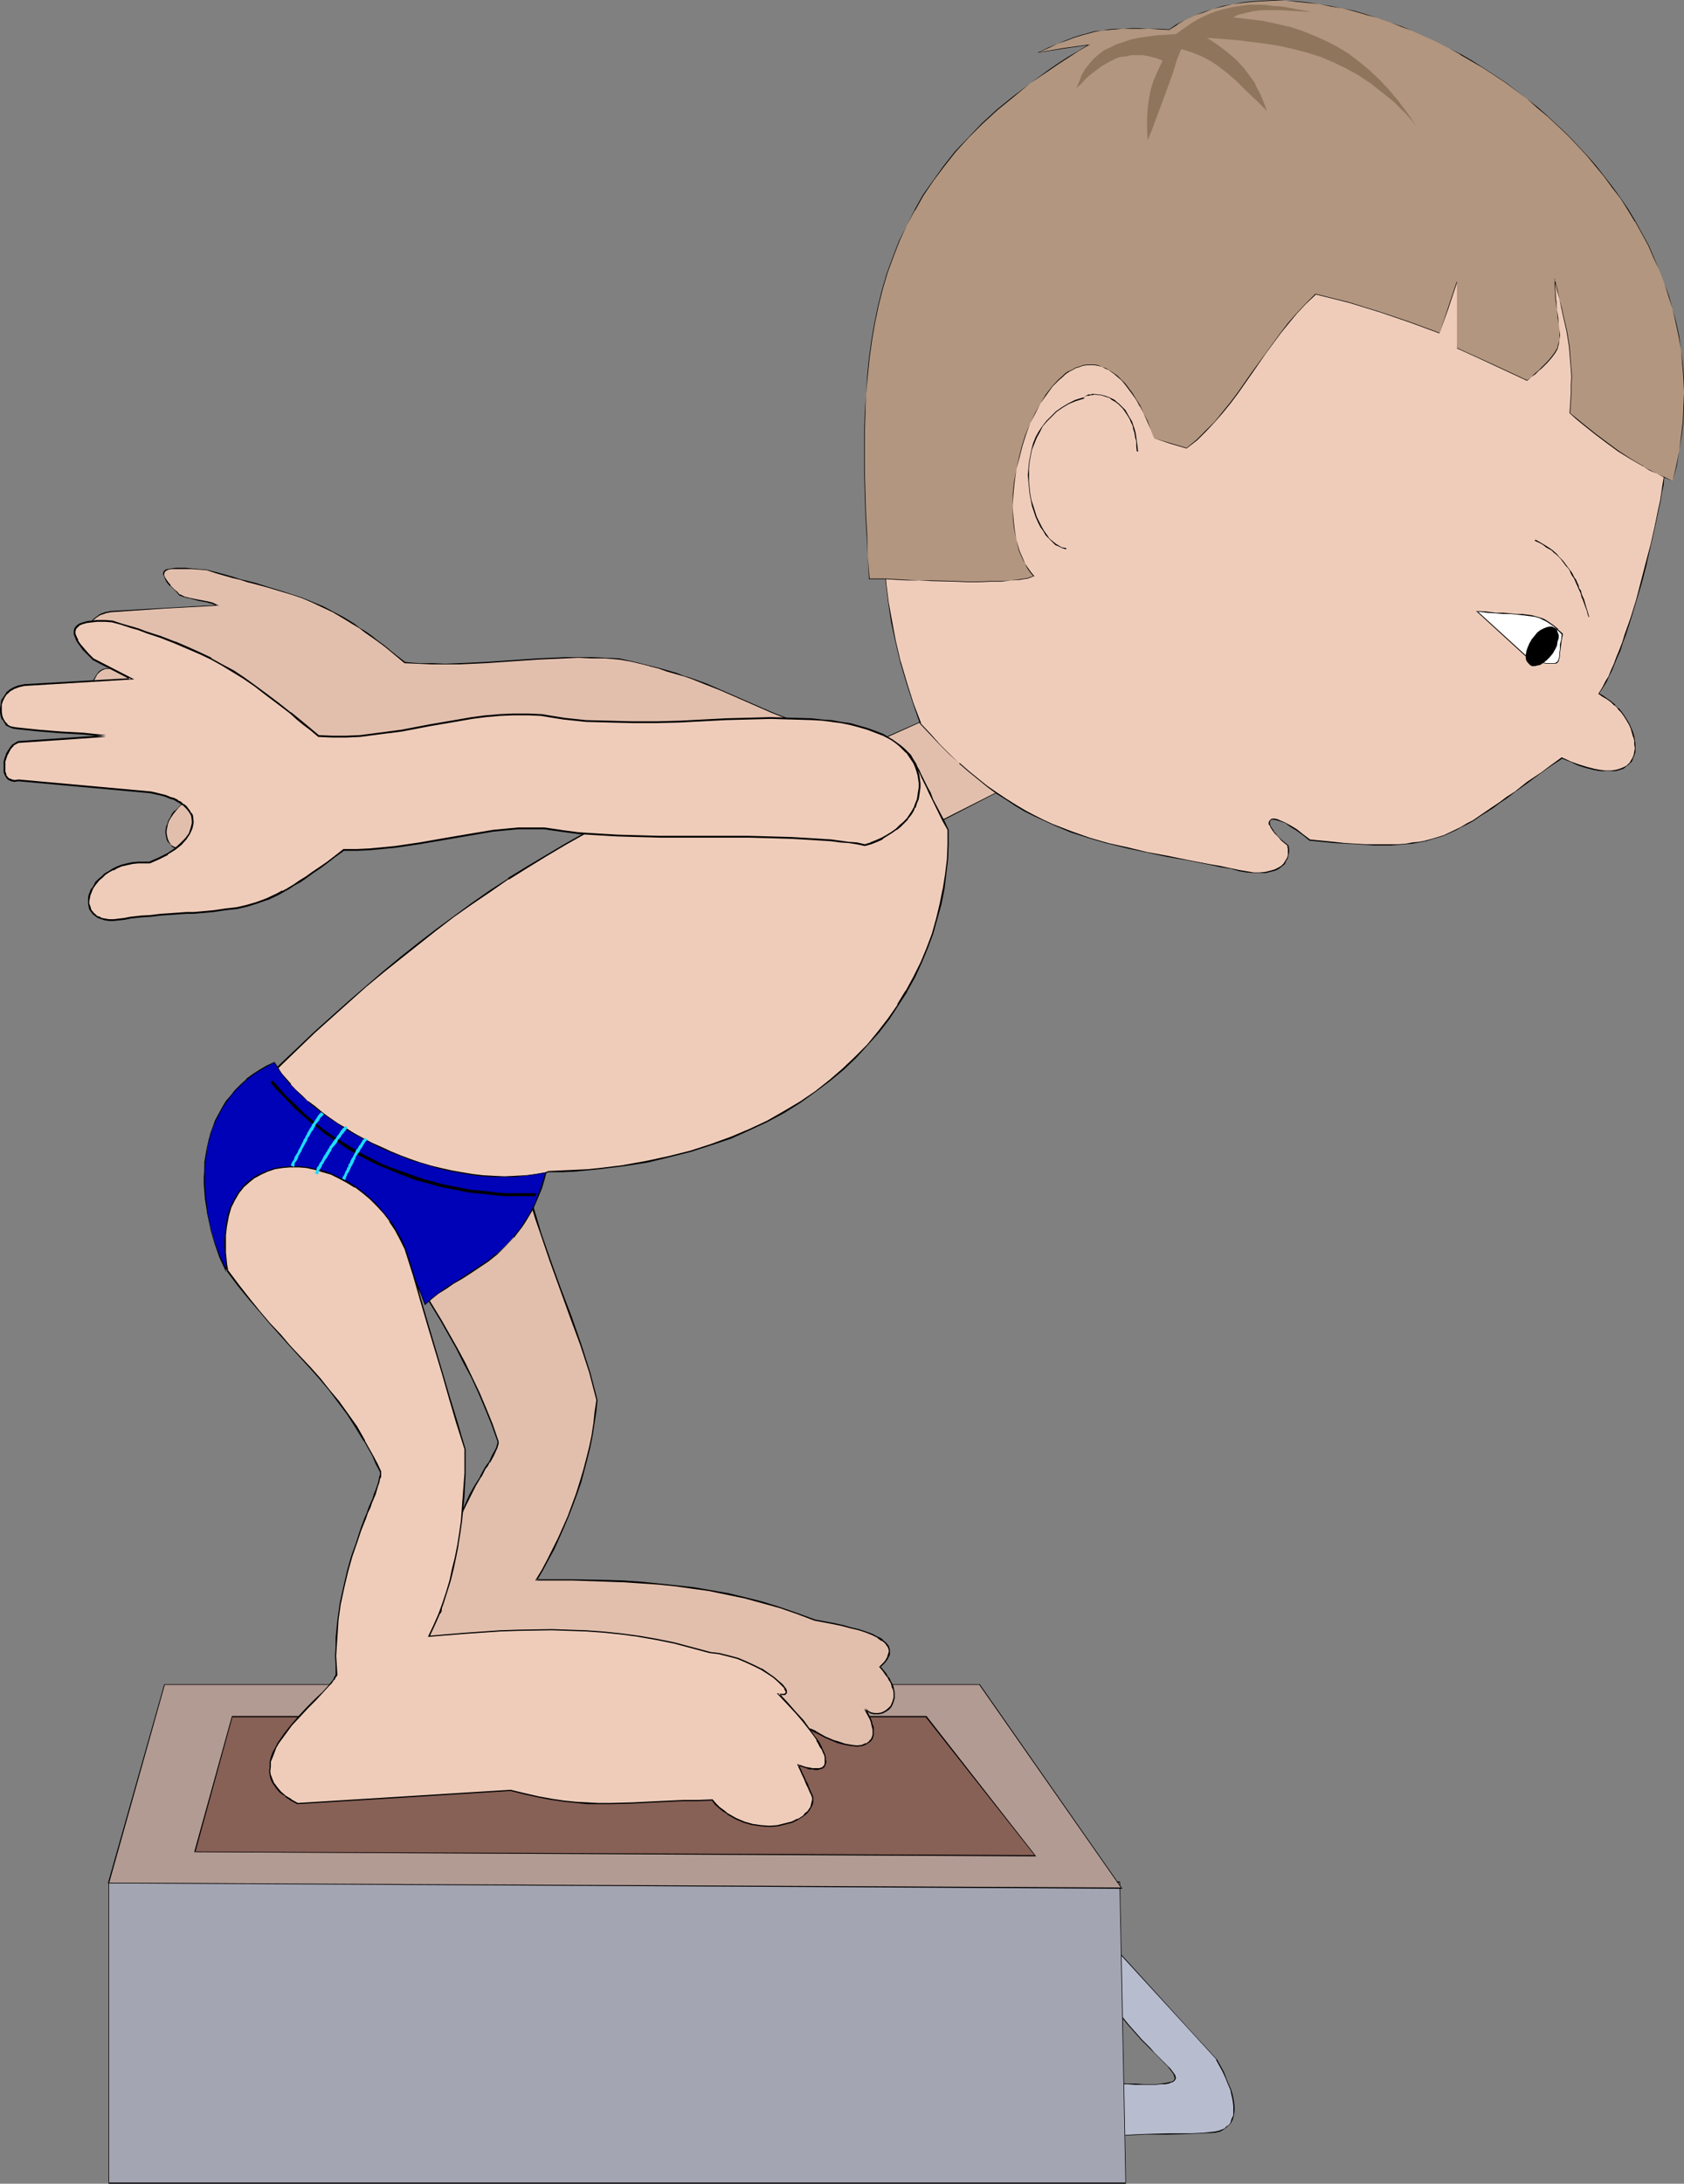 <?xml version="1.0" encoding="UTF-8" standalone="no"?>
<svg
   version="1.0"
   width="120.125mm"
   height="155.711mm"
   id="svg42"
   sodipodi:docname="Swimmer 15.wmf"
   xmlns:inkscape="http://www.inkscape.org/namespaces/inkscape"
   xmlns:sodipodi="http://sodipodi.sourceforge.net/DTD/sodipodi-0.dtd"
   xmlns="http://www.w3.org/2000/svg"
   xmlns:svg="http://www.w3.org/2000/svg">
  <rect width="100%" height="100%" fill="#808080" stroke="none"/>
  <sodipodi:namedview
     id="namedview42"
     pagecolor="#ffffff"
     bordercolor="#000000"
     borderopacity="0.25"
     inkscape:showpageshadow="2"
     inkscape:pageopacity="0.0"
     inkscape:pagecheckerboard="0"
     inkscape:deskcolor="#d1d1d1"
     inkscape:document-units="mm" />
  <defs
     id="defs1">
    <pattern
       id="WMFhbasepattern"
       patternUnits="userSpaceOnUse"
       width="6"
       height="6"
       x="0"
       y="0" />
  </defs>
  <path
     style="fill:#b7bcce;fill-opacity:1;fill-rule:evenodd;stroke:none"
     d="m 298.423,561.368 2.908,0.162 2.585,0.162 h 2.262 2.1 3.393 1.293 l 1.131,-0.162 0.969,-0.162 0.646,-0.162 0.646,-0.323 0.323,-0.323 0.162,-0.323 v -0.323 l -0.162,-0.485 -0.323,-0.646 -0.323,-0.485 -0.646,-0.808 -0.646,-0.646 -0.646,-0.808 -0.969,-0.808 -0.969,-0.97 -0.969,-0.97 -1.131,-1.131 -1.131,-1.131 -1.131,-1.293 -1.293,-1.454 -1.293,-1.293 -1.131,-1.616 -1.293,-1.616 -1.454,-1.616 -1.293,-1.778 0.162,-0.646 v -2.747 l -0.162,-2.262 -0.162,-4.848 -0.162,-2.262 v -1.939 -0.808 l 0.162,-0.646 14.057,15.351 7.109,7.756 6.948,7.756 1.777,3.232 0.808,1.616 0.646,1.616 0.485,1.616 0.485,1.454 0.323,1.616 0.162,1.293 v 1.293 l -0.162,1.293 -0.323,1.131 -0.485,0.97 -0.646,0.808 -0.969,0.808 -1.131,0.485 -1.454,0.323 -3.231,0.323 -3.07,0.162 h -6.301 l -6.14,0.162 h -3.231 l -3.231,0.323 v 0 -0.162 l -0.323,-0.485 -0.162,-0.646 -0.485,-0.97 -0.323,-0.97 -0.485,-1.293 -1.131,-2.585 -0.808,-2.585 -0.323,-1.293 -0.162,-0.97 -0.162,-0.97 v -0.646 l 0.162,-0.485 h 0.162 z"
     id="path1" />
  <path
     style="fill:#000000;fill-opacity:1;fill-rule:evenodd;stroke:none"
     d="m 298.423,561.529 2.908,0.162 h 2.585 l 2.262,0.162 h 2.1 3.393 l 1.293,-0.162 h 1.131 l 0.969,-0.162 0.808,-0.323 0.485,-0.162 0.323,-0.323 0.323,-0.485 v -0.323 l -0.162,-0.646 -0.323,-0.485 -0.485,-0.646 -0.485,-0.646 v 0 l -0.646,-0.646 -3.716,-3.717 -0.969,-1.131 -1.131,-1.131 -1.293,-1.293 -1.131,-1.293 -1.293,-1.454 v 0 l -1.293,-1.454 -1.293,-1.616 -1.293,-1.778 -1.293,-1.778 v 0.162 -0.646 -2.747 -2.262 l -0.323,-4.848 v -2.262 -1.939 -0.808 -0.646 h -0.162 l 21.166,23.108 7.109,7.756 h -0.162 l 1.777,3.232 0.808,1.778 0.646,1.616 0.646,1.454 0.323,1.616 v -0.162 l 0.323,1.616 0.162,1.293 v 1.293 1.293 0 l -0.485,0.97 -0.323,1.131 -0.808,0.808 v -0.162 l -0.808,0.808 -1.293,0.485 h 0.162 l -1.454,0.323 -3.231,0.323 -3.07,0.162 h -6.301 l -6.14,0.162 -3.231,0.162 -3.231,0.162 0.162,0.162 v 0 -0.323 l -0.323,-0.323 -0.323,-0.808 -0.323,-0.808 -0.485,-1.131 -0.485,-1.131 -0.969,-2.585 -0.808,-2.585 -0.323,-1.293 v 0 l -0.323,-0.97 v -0.97 -0.646 0 l 0.162,-0.323 v 0 -0.162 0 h 0.162 v -0.323 l -0.162,0.162 -0.162,0.162 -0.323,0.485 v 0.646 l 0.162,0.97 0.162,0.97 v 0.162 l 0.323,1.131 0.969,2.747 0.969,2.424 0.485,1.293 0.485,1.131 0.323,0.808 0.323,0.808 0.162,0.323 0.162,0.162 v 0 0 l 3.231,-0.162 3.231,-0.162 h 6.14 l 6.301,-0.162 3.07,-0.162 3.231,-0.162 1.454,-0.323 1.131,-0.646 0.969,-0.808 0.808,-0.808 0.485,-0.97 0.323,-1.131 0.162,-1.293 v -1.293 l -0.162,-1.293 -0.323,-1.616 v 0 l -0.485,-1.616 -0.646,-1.454 -0.646,-1.616 -0.646,-1.616 -1.777,-3.232 -7.109,-7.756 -21.327,-23.431 -0.162,0.97 v 0.808 1.939 l 0.162,2.262 0.162,4.848 0.162,2.262 v 2.747 0.646 l 1.293,1.778 1.293,1.778 1.293,1.616 1.293,1.454 v 0 l 1.293,1.454 1.131,1.293 1.293,1.293 1.131,1.131 1.131,1.131 3.555,3.555 0.646,0.808 v 0 l 0.485,0.646 0.485,0.646 0.162,0.485 v 0 l 0.162,0.485 v 0.323 0 l -0.162,0.323 v 0 l -0.323,0.323 -0.485,0.162 -0.808,0.162 h 0.162 l -0.969,0.162 -1.131,0.162 -1.293,0.162 h -3.393 l -2.1,-0.162 h -2.262 l -2.585,-0.162 -2.908,-0.162 z"
     id="path2" />
  <path
     style="fill:#a3a5b2;fill-opacity:1;fill-rule:evenodd;stroke:none"
     d="m 29.244,507.396 v 80.957 H 303.593 l -1.616,-81.119 z"
     id="path3" />
  <path
     style="fill:#000000;fill-opacity:1;fill-rule:evenodd;stroke:none"
     d="m 29.244,507.396 v 81.119 H 303.593 l -1.616,-81.442 -272.733,0.323 v 0.162 l 272.733,-0.162 -0.162,-0.162 1.616,81.119 0.162,-0.162 H 29.244 l 0.162,0.162 v -80.957 l -0.162,0.162 z"
     id="path4" />
  <path
     style="fill:#b29b93;fill-opacity:1;fill-rule:evenodd;stroke:none"
     d="M 44.271,453.909 H 264.17 l 38.131,54.941 -273.056,-1.454 z"
     id="path5" />
  <path
     style="fill:#000000;fill-opacity:1;fill-rule:evenodd;stroke:none"
     d="m 44.432,454.071 h -0.162 219.899 -0.162 l 38.292,54.779 v -0.162 l -273.056,-1.293 0.162,0.162 15.026,-53.487 -0.162,-0.162 -15.188,53.648 273.541,1.454 -38.454,-55.103 H 44.271 Z"
     id="path6" />
  <path
     style="fill:#876056;fill-opacity:1;fill-rule:evenodd;stroke:none"
     d="M 62.528,462.635 H 249.628 L 279.196,500.125 52.511,499.155 Z"
     id="path7" />
  <path
     style="fill:#000000;fill-opacity:1;fill-rule:evenodd;stroke:none"
     d="m 62.69,462.635 -0.162,0.162 H 249.628 l -0.162,-0.162 29.568,37.489 0.162,-0.162 -226.685,-0.97 0.162,0.162 10.017,-36.52 -0.162,-0.162 -10.179,36.681 227.008,1.131 -29.568,-37.812 H 62.528 Z"
     id="path8" />
  <path
     style="fill:#e2bfad;fill-opacity:1;fill-rule:evenodd;stroke:none"
     d="m 235.41,200.373 -2.908,-0.646 -2.747,-0.646 -2.585,-0.485 -2.585,-0.808 -2.262,-0.646 -2.262,-0.646 -2.1,-0.808 -2.1,-0.646 -4.039,-1.454 -3.716,-1.454 -14.057,-6.302 -3.716,-1.454 -3.878,-1.454 -2.1,-0.808 -2.1,-0.646 -2.262,-0.646 -2.424,-0.808 -2.424,-0.646 -2.585,-0.646 -2.747,-0.485 -2.908,-0.646 -3.716,-0.162 -3.716,-0.162 -3.555,-0.162 -3.555,0.162 -7.271,0.323 -14.218,0.97 -7.109,0.323 h -3.716 -3.555 l -3.716,-0.162 -3.716,-0.162 -1.939,-1.616 -1.777,-1.616 -1.939,-1.293 -1.616,-1.293 -1.777,-1.293 -1.616,-1.131 -1.454,-1.131 -1.616,-0.97 -2.747,-1.778 -2.747,-1.616 -2.747,-1.293 -2.747,-1.131 -2.747,-1.131 -2.908,-1.131 -3.07,-0.808 -3.231,-0.97 -3.716,-1.131 -1.777,-0.485 -2.1,-0.485 -2.1,-0.646 -1.131,-0.323 -1.131,-0.323 -2.262,-0.646 -2.424,-0.808 -2.1,-0.162 h -1.939 l -1.616,-0.162 h -2.747 l -1.131,0.162 -0.808,0.162 -0.646,0.162 -0.485,0.323 -0.162,0.646 v 0.485 l 0.323,0.808 0.646,0.808 0.808,0.97 1.131,1.293 0.646,0.646 0.808,0.646 1.293,0.646 1.293,0.323 2.424,0.485 2.585,0.485 1.293,0.323 1.131,0.485 -14.38,0.97 -14.218,0.808 -1.616,0.323 -1.293,0.485 -1.131,0.646 -0.808,0.808 -0.646,0.97 -0.485,0.97 -0.323,1.131 -0.162,0.97 0.162,1.131 0.162,0.97 0.323,0.808 0.485,0.808 0.646,0.808 0.646,0.485 0.808,0.323 h 0.969 l 3.07,0.485 3.07,0.162 11.795,0.808 3.07,0.323 3.231,0.323 -11.795,0.808 -11.956,0.808 -0.646,0.485 -0.808,0.485 -0.485,0.646 -0.646,0.808 -0.485,0.97 -0.323,0.97 -0.162,0.97 -0.162,0.97 v 0.97 l 0.162,0.808 0.162,0.97 0.485,0.646 0.485,0.485 0.646,0.323 h 0.808 l 0.969,-0.162 17.934,1.778 17.934,1.616 1.293,0.323 1.454,0.323 1.293,0.323 1.131,0.323 0.969,0.485 0.969,0.485 0.808,0.485 0.808,0.485 0.646,0.485 0.485,0.646 0.485,0.646 0.323,0.646 0.162,0.646 0.323,0.646 v 0.646 0.646 0.646 l -0.323,0.808 -0.646,1.293 -0.808,1.454 -1.454,1.293 -1.454,1.454 -2.1,1.293 -2.262,1.131 -2.585,1.131 h -1.777 l -1.939,0.162 -1.616,0.162 -1.616,0.323 -1.454,0.323 -1.454,0.485 -1.454,0.646 -1.131,0.646 -1.131,0.646 -0.969,0.808 -0.969,0.808 -0.808,0.808 -0.646,0.97 -0.646,0.808 -0.323,0.97 -0.485,0.808 -0.162,0.97 -0.162,0.808 v 0.808 l 0.162,0.808 0.162,0.808 0.323,0.646 0.485,0.646 0.646,0.485 0.646,0.485 0.808,0.323 0.969,0.323 1.131,0.162 h 1.131 1.454 l 1.454,-0.323 1.616,-0.323 2.908,-0.162 2.747,-0.323 2.585,-0.162 2.585,-0.162 2.262,-0.162 2.262,-0.162 2.1,-0.323 3.878,-0.323 1.777,-0.162 3.555,-0.485 3.07,-0.485 3.07,-0.808 2.908,-0.808 3.07,-1.131 2.908,-1.454 1.454,-0.808 1.616,-0.808 1.616,-0.97 1.777,-1.131 1.777,-1.131 1.777,-1.293 1.939,-1.293 2.1,-1.454 2.1,-1.616 2.262,-1.616 h 3.555 l 3.555,-0.162 3.393,-0.323 3.393,-0.323 6.624,-0.97 13.087,-2.424 6.786,-0.97 3.393,-0.323 3.393,-0.323 3.393,-0.162 h 3.555 l 4.039,1.131 4.039,1.131 3.878,1.454 3.716,1.616 3.716,1.778 3.716,1.778 7.271,3.878 7.432,3.878 3.716,1.778 3.716,1.778 3.716,1.616 3.878,1.454 4.039,1.293 4.039,0.97 1.616,-0.646 1.616,-0.646 1.454,-0.646 1.454,-0.808 1.293,-0.808 1.131,-0.808 1.131,-0.97 1.131,-0.808 0.969,-1.131 0.808,-0.97 0.646,-0.97 0.646,-1.131 0.485,-1.131 0.485,-0.97 0.323,-1.131 0.323,-1.131 v -0.97 -1.131 -1.131 l -0.162,-1.131 -0.323,-0.97 -0.323,-0.97 -0.646,-0.97 -0.485,-0.97 -0.808,-0.97 -0.808,-0.808 -0.969,-0.808 -1.131,-0.808 -1.131,-0.646 -1.293,-0.646 -1.454,-0.485 z"
     id="path9" />
  <path
     style="fill:#000000;fill-opacity:1;fill-rule:evenodd;stroke:none"
     d="m 235.41,200.211 v 0 l -2.908,-0.646 -2.747,-0.646 -2.585,-0.485 v 0 l -2.424,-0.808 -2.424,-0.646 -2.262,-0.646 -2.1,-0.646 -2.1,-0.808 -3.878,-1.454 -3.716,-1.454 -14.057,-6.14 -3.716,-1.616 -4.039,-1.454 -2.1,-0.646 -2.1,-0.808 -2.262,-0.646 -2.262,-0.646 -2.585,-0.646 v 0 l -2.585,-0.646 -2.747,-0.646 -2.908,-0.646 -3.716,-0.162 -3.716,-0.162 h -3.555 -3.555 l -7.271,0.323 -14.218,0.97 -7.109,0.323 -3.716,0.162 -3.555,-0.162 h -3.716 l -3.716,-0.323 h 0.162 l -2.1,-1.616 -1.777,-1.454 -1.777,-1.454 -1.777,-1.293 -1.616,-1.293 -1.616,-1.131 -1.616,-0.97 -1.454,-1.131 -2.908,-1.778 -2.747,-1.454 -2.747,-1.454 -2.747,-1.131 -2.747,-1.131 -2.908,-0.97 -3.07,-0.97 -3.231,-0.97 -3.555,-1.131 -1.939,-0.485 -2.1,-0.485 -1.939,-0.646 -1.131,-0.323 -1.131,-0.323 -2.424,-0.646 -2.424,-0.646 -2.1,-0.162 -1.939,-0.162 -1.616,-0.162 h -2.747 l -1.131,0.162 -0.808,0.162 h -0.162 l -0.646,0.162 -0.485,0.485 -0.162,0.646 0.162,0.485 0.323,0.808 0.485,0.97 0.808,0.97 h 0.162 l 1.131,1.131 0.646,0.646 0.646,0.808 1.293,0.485 1.293,0.323 h 0.162 l 2.424,0.646 2.585,0.485 h -0.162 l 1.293,0.323 1.293,0.485 v -0.162 l -14.38,0.808 -14.218,0.808 -1.616,0.323 -1.293,0.485 -1.131,0.808 -0.969,0.808 -0.646,0.97 -0.485,0.97 -0.323,0.97 v 0.162 0.97 1.131 l 0.162,0.97 v 0 l 0.323,0.97 0.485,0.808 0.646,0.808 0.808,0.485 0.808,0.162 0.969,0.162 3.07,0.323 3.07,0.323 11.795,0.808 3.07,0.162 3.231,0.485 v -0.323 l -11.795,0.97 -11.956,0.808 -0.808,0.323 -0.646,0.485 -0.646,0.808 -0.485,0.808 -0.485,0.808 -0.485,0.97 v 0.162 l -0.162,0.97 -0.162,0.97 v 0.97 l 0.162,0.808 v 0.162 l 0.162,0.808 0.485,0.646 0.646,0.646 0.646,0.162 0.808,0.162 0.969,-0.162 17.934,1.616 17.934,1.778 1.293,0.162 1.454,0.323 h -0.162 l 1.293,0.323 1.131,0.485 1.131,0.485 0.808,0.485 0.808,0.485 0.808,0.485 0.646,0.485 v 0 l 0.485,0.485 v 0 l 0.485,0.646 0.323,0.646 0.323,0.646 0.162,0.646 v 0 l 0.162,0.646 v 0.646 l -0.162,0.646 -0.162,0.808 v -0.162 l -0.646,1.454 -0.969,1.454 v 0 l -1.293,1.293 v 0 l -1.616,1.293 -1.939,1.293 -2.262,1.293 -2.585,0.97 v 0 h -1.777 l -1.939,0.162 -1.616,0.162 -1.616,0.323 h -0.162 l -1.454,0.323 -1.454,0.646 -1.293,0.485 -1.131,0.646 -1.131,0.646 -1.131,0.808 v 0.162 l -0.808,0.808 -0.808,0.808 h -0.162 l -0.646,0.808 -0.485,0.97 -0.485,0.808 -0.323,0.97 -0.323,0.808 v 0.162 l -0.162,0.808 v 0.808 l 0.162,0.808 0.162,0.808 0.323,0.646 0.646,0.646 0.485,0.646 v 0 l 0.808,0.485 0.808,0.323 0.969,0.323 v 0 l 1.131,0.162 h 1.131 1.454 l 1.454,-0.323 1.616,-0.323 2.908,-0.162 2.747,-0.323 2.585,-0.162 2.585,-0.162 2.262,-0.323 2.262,-0.162 2.1,-0.162 3.878,-0.323 1.777,-0.162 3.555,-0.485 3.07,-0.646 3.07,-0.646 h 0.162 l 2.908,-0.97 2.908,-1.131 2.908,-1.293 1.616,-0.808 1.616,-0.97 1.616,-0.97 1.616,-0.97 1.777,-1.131 1.939,-1.293 1.939,-1.293 1.939,-1.454 2.1,-1.616 2.262,-1.778 v 0 h 3.555 3.555 l 3.393,-0.323 3.393,-0.323 6.624,-0.97 13.087,-2.424 6.786,-0.97 3.393,-0.323 3.393,-0.323 3.393,-0.162 h 3.555 l 4.039,0.97 v 0 l 3.878,1.293 3.878,1.454 3.878,1.616 v -0.323 l -3.716,-1.616 -3.878,-1.454 -3.878,-1.131 h -0.162 l -4.039,-0.97 h -3.555 -3.393 l -3.393,0.323 -3.393,0.485 -6.786,0.97 -13.087,2.262 -6.624,1.131 -3.393,0.323 -3.393,0.162 -3.555,0.162 h -3.555 l -2.262,1.778 -2.262,1.454 -1.939,1.454 -1.939,1.454 -1.939,1.131 -1.777,1.131 -1.616,1.131 -1.616,0.97 -1.616,0.808 -1.616,0.97 -2.908,1.293 -2.908,1.131 -2.908,0.808 v 0 l -3.07,0.808 -3.07,0.646 -3.555,0.323 -1.777,0.323 -3.878,0.323 -2.1,0.162 -2.262,0.162 -2.262,0.162 -2.585,0.162 -2.585,0.323 -2.747,0.162 -2.908,0.323 -1.616,0.323 -1.454,0.162 -1.454,0.162 h -1.131 l -1.131,-0.323 h 0.162 l -0.969,-0.162 -0.808,-0.485 -0.808,-0.323 v 0 l -0.646,-0.485 h 0.162 l -0.485,-0.646 -0.323,-0.808 v 0.162 l -0.162,-0.808 -0.162,-0.808 v -0.808 l 0.162,-0.808 v 0 l 0.162,-0.808 0.323,-0.97 0.485,-0.808 0.646,-0.97 0.646,-0.808 v 0 l 0.808,-0.97 0.808,-0.808 v 0.162 l 0.969,-0.808 1.131,-0.808 1.293,-0.646 1.293,-0.485 1.454,-0.485 1.454,-0.485 v 0 l 1.616,-0.323 1.616,-0.162 h 1.939 1.777 l 2.747,-1.131 2.262,-1.131 1.939,-1.293 1.616,-1.454 v 0 l 1.293,-1.454 0.969,-1.293 0.646,-1.454 0.162,-0.808 0.162,-0.646 v -0.646 l -0.162,-0.646 v -0.162 l -0.162,-0.646 -0.162,-0.646 -0.323,-0.646 -0.485,-0.485 h -0.162 l -0.485,-0.646 v 0 l -0.646,-0.646 -0.808,-0.485 -0.808,-0.485 -0.969,-0.485 -0.969,-0.323 -1.131,-0.485 -1.293,-0.323 v 0 l -1.454,-0.323 -1.293,-0.323 -17.934,-1.616 -17.934,-1.778 -0.969,0.162 h -0.808 v 0 l -0.646,-0.323 v 0.162 l -0.485,-0.646 v 0 l -0.323,-0.646 -0.323,-0.808 v 0 -0.808 -0.97 -0.97 l 0.323,-0.97 v 0 l 0.323,-0.97 0.485,-0.808 0.485,-0.97 0.646,-0.646 v 0 l 0.646,-0.485 0.808,-0.323 h -0.162 l 11.956,-0.808 11.795,-0.808 v -0.323 l -3.231,-0.323 -3.07,-0.323 -11.795,-0.646 -3.07,-0.323 -3.07,-0.323 -0.969,-0.162 v 0 l -0.808,-0.323 -0.646,-0.485 v 0.162 l -0.646,-0.808 v 0 l -0.485,-0.808 -0.162,-0.97 v 0.162 l -0.162,-0.97 -0.162,-1.131 0.162,-0.97 v 0 l 0.323,-0.97 0.485,-0.97 0.646,-0.97 h -0.162 l 0.969,-0.808 v 0 l 0.969,-0.646 1.454,-0.485 h -0.162 l 1.616,-0.323 14.218,-0.97 14.865,-0.808 -1.616,-0.808 -1.293,-0.323 v 0 l -2.585,-0.485 -2.424,-0.485 v 0 l -1.293,-0.323 -1.293,-0.646 v 0.162 l -0.646,-0.808 -0.808,-0.646 -1.131,-1.131 h 0.162 l -0.808,-0.97 -0.646,-0.97 -0.323,-0.646 v 0 -0.485 0 l 0.162,-0.485 v 0 l 0.323,-0.323 0.646,-0.323 v 0 l 0.808,-0.162 h 1.131 2.747 1.616 l 1.939,0.162 2.1,0.162 v 0 l 2.424,0.808 2.262,0.646 1.131,0.323 1.131,0.323 2.1,0.485 1.939,0.646 1.939,0.485 3.555,0.97 3.231,0.97 3.231,0.97 2.908,0.97 2.585,1.131 2.747,1.293 2.747,1.293 2.747,1.616 2.908,1.778 1.616,0.97 1.454,1.131 1.616,1.131 1.616,1.131 1.777,1.293 1.777,1.454 1.939,1.616 1.939,1.616 3.716,0.162 3.716,0.162 h 3.555 3.716 l 7.109,-0.323 14.218,-0.97 7.271,-0.323 3.555,-0.162 3.555,0.162 h 3.716 l 3.716,0.323 2.908,0.485 2.747,0.646 2.585,0.646 h -0.162 l 2.585,0.646 2.262,0.808 2.262,0.646 2.262,0.646 1.939,0.646 4.039,1.616 3.716,1.454 14.057,6.14 3.716,1.454 3.878,1.616 2.1,0.646 2.1,0.646 2.262,0.808 2.424,0.646 2.424,0.646 h 0.162 l 2.585,0.646 2.747,0.646 2.908,0.646 h -0.162 z"
     id="path10" />
  <path
     style="fill:#000000;fill-opacity:1;fill-rule:evenodd;stroke:none"
     d="m 185.646,208.937 3.716,1.616 3.716,1.939 7.271,3.878 7.271,3.878 3.716,1.778 3.716,1.778 3.878,1.616 3.878,1.454 3.878,1.131 h 0.162 l 4.039,0.97 1.616,-0.485 1.616,-0.646 1.616,-0.646 1.293,-0.808 1.293,-0.808 1.293,-0.808 1.131,-0.97 v 0 l 0.969,-0.97 0.969,-0.97 v 0 l 0.808,-1.131 0.808,-0.97 0.646,-0.97 0.485,-1.131 0.485,-1.131 0.323,-1.131 v 0 l 0.162,-1.131 0.162,-0.97 v -1.131 -1.131 l -0.162,-1.131 v 0 l -0.323,-0.97 -0.485,-1.131 -0.485,-0.97 -0.646,-0.97 -0.646,-0.808 v 0 l -0.969,-0.808 v -0.162 l -0.969,-0.808 -0.969,-0.808 -1.293,-0.646 -1.131,-0.646 -1.454,-0.485 -1.616,-0.485 -0.162,0.323 1.616,0.485 1.454,0.485 1.131,0.646 1.293,0.646 0.969,0.808 0.969,0.808 v -0.162 l 0.969,0.97 h -0.162 l 0.808,0.808 0.646,0.97 0.485,0.97 0.323,0.97 0.323,1.131 v -0.162 l 0.162,1.131 0.162,1.131 v 1.131 l -0.162,0.97 -0.323,1.131 v 0 l -0.162,0.97 -0.485,1.131 -0.646,1.131 -0.646,0.97 -0.646,1.131 -0.808,0.97 v 0 l -0.969,0.97 -0.969,0.97 v 0 l -1.131,0.808 -1.293,0.97 -1.293,0.808 -1.293,0.646 -1.616,0.808 -1.616,0.485 -1.616,0.646 h 0.162 l -4.039,-0.97 v 0 l -4.039,-1.293 -3.716,-1.454 -3.878,-1.616 -3.716,-1.616 -3.716,-1.939 -7.271,-3.878 -7.271,-3.878 -3.716,-1.778 -3.878,-1.778 z"
     id="path11" />
  <path
     style="fill:#e2bfad;fill-opacity:1;fill-rule:evenodd;stroke:none"
     d="m 144.607,425.793 1.616,-2.747 1.454,-2.747 1.454,-2.747 1.454,-2.909 1.293,-3.07 1.293,-2.909 1.131,-3.07 1.131,-3.07 1.131,-3.07 0.808,-3.07 0.808,-3.232 0.808,-3.07 0.646,-3.232 0.485,-3.232 0.485,-3.07 0.323,-3.232 -0.969,-3.717 -0.969,-3.717 -2.424,-7.433 -2.747,-7.595 -2.747,-7.433 -2.747,-7.595 -2.585,-7.595 -1.293,-3.717 -0.969,-3.717 -1.131,-3.717 -0.969,-3.717 -32.476,-12.119 -4.362,9.857 -4.686,9.857 2.585,4.201 2.424,4.04 2.424,3.878 2.424,3.878 4.686,7.595 4.524,7.272 4.201,7.595 2.1,3.717 1.939,4.04 1.939,4.04 1.777,4.201 1.777,4.525 1.616,4.525 v 0.485 l -0.162,0.646 -0.162,0.485 -0.323,0.808 -0.646,1.454 -0.969,1.616 -0.646,0.97 -0.646,0.97 -1.131,2.101 -1.454,2.424 -1.454,2.585 -1.293,2.747 -1.454,3.232 -1.293,3.393 -0.646,1.778 -0.485,1.939 -0.646,1.939 -0.323,2.101 -0.485,2.101 -0.485,2.262 -0.162,2.262 -0.323,2.424 -0.162,2.424 v 2.424 l -0.485,0.646 -0.485,0.646 -0.646,0.808 -0.808,0.808 -0.808,0.646 -0.969,0.97 -2.1,1.778 -2.262,1.939 -2.424,2.101 -2.262,2.101 -2.1,2.424 -1.939,2.262 -0.808,1.131 -0.646,1.293 -0.646,1.131 -0.323,1.293 -0.323,1.131 -0.162,1.293 0.162,1.131 0.162,1.293 0.485,1.131 0.646,1.293 0.969,1.131 1.293,1.131 1.293,1.293 1.777,1.131 28.76,0.485 28.76,0.646 1.939,0.646 1.939,0.485 1.777,0.485 1.777,0.323 1.777,0.323 1.777,0.162 h 3.393 l 3.231,-0.162 3.231,-0.323 3.231,-0.646 6.463,-1.293 3.231,-0.97 3.393,-0.646 3.231,-0.646 3.555,-0.485 3.716,-0.485 h 3.878 1.939 l 2.1,0.162 1.293,0.808 2.424,1.293 1.131,0.485 1.131,0.485 1.131,0.323 1.939,0.646 1.939,0.323 1.454,0.162 1.454,-0.162 1.131,-0.485 0.808,-0.485 0.323,-0.485 0.323,-0.323 0.162,-0.646 0.162,-0.485 v -0.646 -0.646 l -0.162,-0.646 -0.162,-0.808 -0.162,-0.646 -0.323,-0.97 -0.485,-0.808 -0.323,-0.97 -0.646,-0.97 -0.646,-0.97 0.646,0.97 0.808,0.808 0.969,0.485 0.808,0.162 h 1.131 l 0.969,-0.162 0.969,-0.485 0.808,-0.646 0.646,-0.808 0.485,-0.97 0.323,-1.293 v -0.646 -0.646 l -0.162,-0.808 -0.323,-0.808 -0.162,-0.808 -0.485,-0.808 -0.485,-0.808 -0.646,-0.97 -0.808,-0.97 -0.808,-0.97 0.646,-0.646 0.646,-0.646 0.485,-0.485 0.323,-0.646 0.162,-0.485 0.323,-0.646 v -0.485 -0.485 l -0.162,-0.485 -0.162,-0.485 -0.646,-0.808 -0.969,-0.808 -1.131,-0.808 -1.454,-0.808 -1.777,-0.646 -1.939,-0.646 -2.1,-0.485 -2.262,-0.646 -2.424,-0.485 -2.585,-0.485 -2.585,-0.485 -4.686,-1.778 -4.686,-1.616 -4.686,-1.454 -4.686,-1.131 -4.686,-1.131 -4.524,-0.808 -4.686,-0.646 -4.524,-0.646 -4.686,-0.485 -4.686,-0.485 -4.686,-0.162 -4.686,-0.323 -9.371,-0.162 z"
     id="path12" />
  <path
     style="fill:#000000;fill-opacity:1;fill-rule:evenodd;stroke:none"
     d="m 144.607,425.631 0.162,0.323 1.616,-2.747 v 0 l 1.454,-2.747 1.616,-2.909 1.293,-2.909 1.293,-2.909 1.293,-3.07 1.131,-2.909 1.131,-3.07 1.131,-3.232 0.808,-3.07 0.808,-3.07 0.808,-3.232 0.646,-3.232 v 0 l 0.485,-3.232 0.485,-3.07 0.323,-3.232 -0.969,-3.717 -0.969,-3.717 -2.424,-7.595 -2.585,-7.433 -2.908,-7.595 -2.747,-7.595 -2.585,-7.433 -1.131,-3.878 -1.131,-3.717 -1.131,-3.717 -0.969,-3.717 -32.637,-12.119 -4.686,10.019 -4.524,9.857 2.585,4.363 2.424,4.04 2.424,3.878 2.424,3.878 4.686,7.433 4.524,7.433 v 0 l 4.201,7.433 1.939,3.878 2.1,3.878 1.939,4.201 1.777,4.201 1.777,4.363 1.616,4.525 v 0 0.485 0 l -0.162,0.485 -0.162,0.646 -0.323,0.646 -0.808,1.454 -0.808,1.778 v 0 l -0.646,0.808 v 0 l -0.646,0.97 -1.131,2.101 v 0.162 l -1.454,2.262 -1.454,2.585 -1.293,2.909 -1.454,3.07 -1.293,3.393 -0.646,1.939 -0.485,1.778 -0.646,2.101 -0.485,1.939 -0.323,2.262 -0.485,2.101 v 0.162 l -0.323,2.262 -0.162,2.424 -0.162,2.424 v 2.424 0 l -0.485,0.485 h 0.162 l -0.646,0.808 -0.646,0.646 -0.646,0.808 -0.969,0.808 -0.969,0.808 -2.1,1.939 -2.262,1.939 -2.424,1.939 -2.262,2.262 -2.1,2.262 -1.777,2.262 -0.969,1.293 v 0 l -0.646,1.131 v 0 l -0.646,1.293 -0.323,1.131 -0.323,1.293 v 0 l -0.162,1.293 0.162,1.131 0.162,1.293 0.485,1.293 0.646,1.131 h 0.162 l 0.969,1.293 1.131,1.131 1.454,1.131 v 0.162 l 1.777,1.131 28.76,0.485 28.76,0.646 v 0 l 1.939,0.646 1.777,0.485 1.939,0.485 1.777,0.323 v 0 l 1.777,0.323 1.777,0.162 h 3.393 l 3.231,-0.162 3.231,-0.323 v 0 l 3.393,-0.646 6.301,-1.293 3.231,-0.97 3.393,-0.646 3.393,-0.646 h -0.162 l 3.555,-0.485 3.716,-0.323 3.878,-0.162 h 1.939 l 2.1,0.162 h -0.162 l 1.293,0.808 h 0.162 l 2.424,1.293 1.131,0.485 1.131,0.485 1.131,0.485 1.939,0.485 1.777,0.323 h 0.162 l 1.454,0.162 1.454,-0.162 1.131,-0.485 0.969,-0.646 0.323,-0.323 0.323,-0.485 0.162,-0.485 0.162,-0.646 v 0 -0.646 -0.646 -0.646 -0.162 l -0.323,-0.646 -0.162,-0.808 -0.323,-0.808 -0.808,-1.778 -0.646,-0.97 v 0 l -0.646,-1.131 -0.323,0.323 0.646,0.97 0.808,0.646 0.969,0.646 0.969,0.162 h 1.131 l 0.969,-0.162 0.969,-0.485 0.969,-0.646 0.646,-0.808 0.485,-1.131 0.323,-1.131 v -0.162 -0.646 -0.646 l -0.162,-0.808 v 0 l -0.162,-0.808 -0.323,-0.808 -0.485,-0.808 v -0.162 l -0.485,-0.808 h -0.162 l -0.485,-0.97 -0.808,-0.97 -0.808,-0.97 v 0.323 l 1.293,-1.293 0.485,-0.646 v 0 l 0.323,-0.485 v -0.162 l 0.323,-0.485 0.162,-0.485 v -0.646 -0.485 l -0.162,-0.646 -0.162,-0.485 -0.646,-0.808 -0.969,-0.808 v -0.162 l -1.131,-0.646 h -0.162 l -1.454,-0.808 -1.777,-0.646 -1.939,-0.646 -2.1,-0.485 -2.262,-0.646 -2.262,-0.485 -2.585,-0.485 -2.585,-0.485 -4.847,-1.778 -4.686,-1.616 -4.686,-1.454 -4.524,-1.131 -4.686,-1.131 -4.686,-0.808 v 0 l -4.686,-0.808 -4.524,-0.485 -4.686,-0.485 -4.686,-0.485 -4.686,-0.323 -4.686,-0.162 -9.371,-0.162 h -9.694 l -0.323,0.323 h 10.017 l 9.371,0.323 4.686,0.162 4.686,0.323 4.686,0.323 4.686,0.485 4.524,0.646 4.686,0.646 h -0.162 l 4.686,0.97 4.686,0.97 4.686,1.293 4.686,1.293 4.686,1.616 4.686,1.778 2.585,0.485 2.585,0.485 2.262,0.485 2.424,0.646 2.1,0.485 1.939,0.646 1.616,0.646 1.616,0.808 h -0.162 l 1.131,0.808 v -0.162 l 0.969,0.808 0.646,0.97 v -0.162 l 0.162,0.485 0.162,0.485 v 0 0.485 l -0.162,0.485 v 0 l -0.162,0.485 -0.162,0.646 v -0.162 l -0.323,0.646 v 0 l -0.485,0.646 -1.293,1.293 0.969,1.131 0.646,0.97 0.646,0.808 v 0 l 0.485,0.97 v -0.162 l 0.485,0.97 0.162,0.808 0.323,0.646 v 0 l 0.162,0.808 v 0.646 0.646 0 l -0.323,1.131 -0.485,1.131 0.162,-0.162 -0.808,0.808 -0.808,0.646 v 0 l -0.969,0.485 -0.969,0.162 h 0.162 -1.131 0.162 l -0.969,-0.162 -0.969,-0.485 h 0.162 l -0.808,-0.646 v 0 l -0.646,-1.131 -0.323,0.323 0.646,0.97 v 0 l 0.485,0.97 0.969,1.778 0.323,0.808 0.162,0.808 0.162,0.646 v 0 l 0.162,0.646 v 0.646 0.646 0 l -0.162,0.485 -0.162,0.485 -0.323,0.485 v -0.162 l -0.323,0.485 -0.808,0.646 v -0.162 l -1.131,0.485 h 0.162 l -1.454,0.162 -1.454,-0.162 v 0 l -1.777,-0.323 -1.939,-0.646 -1.131,-0.323 -1.131,-0.485 -1.131,-0.485 -2.585,-1.454 h 0.162 l -1.454,-0.646 -2.1,-0.162 h -1.939 -3.878 l -3.716,0.485 -3.555,0.323 v 0 l -3.393,0.808 -3.231,0.646 -3.393,0.808 -6.301,1.454 -3.231,0.646 v 0 l -3.231,0.323 -3.231,0.162 h -3.393 l -1.777,-0.162 -1.777,-0.323 h 0.162 l -1.777,-0.323 -1.939,-0.485 -1.939,-0.646 -1.777,-0.646 -28.921,-0.485 -28.76,-0.646 h 0.162 l -1.777,-1.131 v 0.162 l -1.454,-1.293 -1.131,-1.131 -0.969,-1.131 h 0.162 l -0.646,-1.131 -0.485,-1.131 -0.323,-1.293 v 0 l -0.162,-1.131 0.162,-1.293 v 0 l 0.323,-1.131 0.485,-1.131 0.485,-1.293 v 0 l 0.646,-1.131 v 0 l 0.808,-1.131 1.777,-2.424 2.262,-2.262 2.262,-2.101 2.424,-2.101 2.262,-1.939 2.1,-1.778 0.969,-0.97 0.808,-0.808 0.808,-0.646 0.646,-0.808 0.485,-0.646 h 0.162 l 0.323,-0.646 v -2.585 l 0.162,-2.424 0.323,-2.424 0.323,-2.262 v 0 l 0.323,-2.262 0.485,-2.101 0.485,-2.101 0.485,-1.939 0.485,-1.939 0.646,-1.778 1.293,-3.393 1.454,-3.07 1.454,-2.909 1.293,-2.585 1.454,-2.424 v 0.162 l 1.131,-2.262 0.646,-0.808 v 0 l 0.485,-0.97 h 0.162 l 0.969,-1.778 0.646,-1.454 0.323,-0.646 0.162,-0.646 0.162,-0.485 v -0.162 -0.485 l -1.616,-4.686 -1.777,-4.363 -1.777,-4.201 -1.939,-4.04 -1.939,-4.04 -2.1,-3.878 -4.201,-7.433 v 0 l -4.524,-7.433 -4.686,-7.595 -2.262,-3.878 -2.585,-3.878 -2.424,-4.04 -2.585,-4.201 v 0.162 l 4.686,-9.695 4.362,-10.019 -0.162,0.162 32.476,12.119 -0.162,-0.162 0.969,3.717 0.969,3.717 1.131,3.717 1.293,3.717 2.585,7.595 2.747,7.595 2.747,7.595 2.747,7.433 2.424,7.433 0.969,3.717 0.969,3.717 v 0 l -0.485,3.232 -0.323,3.07 -0.485,3.232 v 0 l -0.646,3.07 -0.808,3.232 -0.808,3.07 -0.969,3.232 -0.969,3.07 -1.131,3.07 -1.131,3.07 -1.293,2.909 -1.293,2.909 -1.454,2.909 -1.454,2.909 -1.454,2.747 v 0 l -1.777,2.909 z"
     id="path13" />
  <path
     style="fill:#e2bfad;fill-opacity:1;fill-rule:evenodd;stroke:none"
     d="m 271.602,212.169 -22.62,11.473 -11.31,-8.888 -3.716,-13.735 21.651,-9.857 v 0.162 l 0.162,0.162 0.162,0.323 0.323,0.485 0.323,0.485 0.323,0.646 0.485,0.646 0.485,0.808 1.131,1.778 1.293,1.939 2.747,4.201 1.454,1.939 1.454,2.101 1.293,1.778 1.293,1.454 0.646,0.646 0.485,0.485 0.485,0.485 0.323,0.323 0.485,0.162 0.162,0.162 h 0.323 z"
     id="path14" />
  <path
     style="fill:#000000;fill-opacity:1;fill-rule:evenodd;stroke:none"
     d="m 272.248,211.684 -23.266,11.796 h 0.162 l -11.472,-8.888 0.162,0.162 -3.878,-13.897 v 0.162 l 21.651,-9.695 v 0 0 0 0.162 l 0.162,0.323 0.323,0.485 0.323,0.485 0.485,0.646 0.485,0.808 0.323,0.646 1.131,1.778 1.293,1.939 2.747,4.201 1.616,2.101 1.293,1.939 1.293,1.778 1.293,1.454 h 0.162 l 0.485,0.646 0.969,0.97 v 0.162 l 0.485,0.323 0.323,0.162 0.323,0.162 0.323,-0.162 0.808,-0.646 -0.646,0.323 -0.323,0.162 h 0.162 -0.323 0.162 -0.323 l -0.323,-0.323 -0.485,-0.323 v 0.162 l -0.969,-1.131 -0.646,-0.646 h 0.162 l -1.293,-1.454 -1.454,-1.778 -1.293,-1.939 -1.454,-2.101 -2.747,-4.04 -1.293,-2.101 -1.131,-1.616 -0.485,-0.808 -0.485,-0.646 -0.323,-0.646 -0.323,-0.646 -0.323,-0.323 -0.162,-0.485 -0.162,-0.162 h -0.162 l -21.812,9.695 3.716,13.897 11.472,9.049 22.62,-11.635 v -0.162 z"
     id="path15" />
  <path
     style="fill:#efccba;fill-opacity:1;fill-rule:evenodd;stroke:none"
     d="m 449.331,122.163 -0.162,1.454 v 1.616 l -0.323,1.778 -0.162,1.778 -0.323,1.939 -0.323,2.101 -0.485,2.262 -0.485,2.101 -0.808,4.686 -1.131,5.009 -1.293,4.848 -1.293,5.171 -1.454,4.848 -1.454,4.686 -1.454,4.525 -0.646,2.101 -0.808,2.101 -0.808,1.939 -0.646,1.778 -0.808,1.778 -0.646,1.616 -0.808,1.454 -0.646,1.131 -0.808,1.131 -0.646,0.97 1.293,0.646 1.131,0.646 0.969,0.97 0.969,0.808 0.969,0.97 0.808,0.97 0.808,0.97 1.293,2.262 0.646,1.131 0.323,0.97 0.323,1.131 0.162,1.131 0.162,0.97 0.162,1.131 -0.162,0.97 -0.162,0.808 -0.323,0.97 -0.485,0.808 -0.646,0.646 -0.646,0.646 -0.808,0.485 -0.969,0.323 -1.131,0.323 -1.293,0.162 h -1.454 l -1.454,-0.162 -1.777,-0.323 -1.777,-0.485 -2.1,-0.646 -2.262,-0.808 -2.424,-1.131 -2.747,2.101 -2.747,1.939 -2.424,1.778 -1.293,0.808 -1.131,0.808 -2.262,1.778 -2.1,1.454 -2.1,1.454 -1.777,1.293 -3.555,2.424 -1.777,0.97 -1.616,0.97 -1.616,0.97 -1.454,0.646 -3.231,1.454 -3.231,1.131 -1.616,0.323 -1.777,0.323 -1.777,0.323 -1.777,0.323 h -1.939 l -2.1,0.162 h -4.524 l -2.424,-0.162 h -2.585 l -2.908,-0.323 -2.908,-0.162 -3.231,-0.323 -3.393,-0.323 -1.777,-1.454 -1.777,-1.293 -1.454,-0.97 -1.454,-0.808 -1.293,-0.646 -0.969,-0.323 -0.969,-0.162 h -0.646 l -0.323,0.323 -0.162,0.485 v 0.646 l 0.162,0.323 0.323,0.485 0.323,0.485 0.323,0.485 0.485,0.485 0.485,0.646 0.646,0.646 0.646,0.646 0.808,0.808 0.808,0.808 0.162,0.808 v 0.808 0.808 l -0.323,0.808 -0.323,0.646 -0.485,0.808 -0.808,0.646 -0.808,0.646 -0.969,0.485 -1.131,0.323 -1.293,0.323 -1.616,0.162 h -1.616 l -1.939,-0.323 -1.939,-0.323 -2.262,-0.485 -3.07,-0.646 -2.908,-0.646 -5.817,-0.97 -5.493,-1.131 -5.332,-0.97 -5.332,-1.293 -5.17,-1.293 -5.17,-1.454 -5.009,-1.616 -5.009,-1.939 -2.424,-1.131 -2.424,-1.293 -2.424,-1.293 -2.424,-1.454 -2.585,-1.616 -2.424,-1.616 -2.585,-1.778 -2.424,-1.939 -2.585,-2.262 -2.585,-2.101 -2.585,-2.424 -2.585,-2.585 -2.585,-2.747 -2.747,-2.909 -1.939,-5.656 -1.777,-5.494 -1.616,-5.494 -1.293,-5.494 -1.131,-5.171 -0.969,-5.333 -0.646,-5.171 -0.323,-5.009 -0.162,-5.009 v -4.848 l 0.162,-4.848 0.485,-5.009 0.485,-4.686 0.969,-4.686 0.969,-4.686 1.131,-4.686 1.454,-4.686 1.616,-4.525 1.777,-4.525 1.777,-4.686 2.1,-4.363 2.262,-4.525 2.424,-4.525 2.747,-4.525 2.585,-4.525 2.908,-4.525 3.07,-4.525 3.231,-4.525 3.393,-4.525 3.555,-4.525 3.555,-4.525 3.716,-4.686 2.908,-2.262 2.908,-2.101 2.908,-1.939 3.07,-1.778 2.908,-1.778 3.07,-1.454 2.908,-1.454 3.07,-1.293 3.07,-1.293 3.07,-0.97 3.07,-0.97 3.07,-0.808 3.07,-0.646 3.07,-0.646 3.07,-0.485 3.07,-0.323 3.07,-0.162 3.07,-0.162 h 3.231 l 3.07,0.162 3.07,0.323 3.07,0.323 2.908,0.485 3.07,0.485 3.07,0.808 3.07,0.646 2.908,0.97 2.908,0.97 3.07,1.131 2.908,1.293 2.908,1.293 2.908,1.293 2.747,1.616 2.908,1.616 2.747,1.616 2.747,1.778 2.747,1.939 2.585,1.939 2.747,2.101 2.585,2.262 2.585,2.262 2.424,2.262 5.009,5.009 2.424,2.585 2.262,2.747 2.262,2.747 2.262,2.909 2.1,2.909 2.1,2.909 2.1,3.232 1.939,3.07 1.939,3.393 1.939,3.232 1.777,3.393 1.777,3.555 1.616,3.555 1.616,3.555 1.616,3.717 1.454,3.717 1.293,3.878 1.293,3.878 1.293,4.04 z"
     id="path16" />
  <path
     style="fill:#000000;fill-opacity:1;fill-rule:evenodd;stroke:none"
     d="m 449.169,122.163 v 0 1.454 l -0.162,1.616 -0.323,1.778 -0.162,1.778 -0.323,1.939 -0.323,2.101 -0.323,2.262 -0.485,2.101 -0.969,4.686 -1.131,5.009 -1.293,4.848 v 0 l -1.293,5.009 -1.293,5.009 -1.454,4.686 -1.616,4.525 -0.646,2.101 -0.808,2.101 -0.808,1.939 -0.646,1.778 -0.808,1.778 -0.646,1.616 -0.808,1.293 -0.646,1.293 -0.646,1.131 -0.646,0.97 1.131,0.808 1.131,0.646 1.131,0.808 0.969,0.97 v -0.162 l 0.969,0.97 h -0.162 l 0.969,0.97 0.808,1.131 1.293,2.101 0.485,1.131 0.323,1.131 0.323,1.131 v -0.162 l 0.323,1.131 v 0.97 l 0.162,1.131 -0.162,0.97 -0.162,0.808 v 0 l -0.323,0.808 -0.485,0.808 -0.485,0.808 v -0.162 l -0.646,0.646 -0.969,0.485 -0.808,0.323 -1.131,0.323 v 0 l -1.293,0.162 h -1.454 l -1.454,-0.162 -1.777,-0.323 h 0.162 l -1.939,-0.485 -2.1,-0.646 -2.262,-0.808 -2.424,-1.131 -2.908,2.101 -2.585,1.939 -3.878,2.585 -3.231,2.585 -2.262,1.454 -1.939,1.454 -1.939,1.293 -3.555,2.424 -1.616,1.131 -1.616,0.808 -1.616,0.97 -1.616,0.808 -3.07,1.454 -3.231,0.97 -1.777,0.485 h 0.162 l -1.777,0.323 -1.777,0.162 -1.777,0.323 -1.939,0.162 h -2.1 -4.524 -2.424 l -2.585,-0.162 -2.908,-0.162 -2.908,-0.323 -3.231,-0.323 -3.393,-0.323 h 0.162 l -1.939,-1.454 -1.616,-1.293 -1.616,-0.97 -1.454,-0.808 -1.131,-0.485 -1.131,-0.485 v 0 l -0.969,-0.162 -0.646,0.162 -0.323,0.323 -0.323,0.485 v 0.646 l 0.323,0.323 0.162,0.485 0.323,0.485 0.323,0.485 v 0 l 0.485,0.646 v 0 l 0.485,0.485 v 0 l 0.646,0.646 0.646,0.808 0.808,0.646 v 0 l 0.969,0.808 h -0.162 l 0.162,0.808 v 0.808 0.808 0 l -0.162,0.646 -0.485,0.808 -0.485,0.808 v 0 l -0.646,0.646 v 0 l -0.808,0.485 -0.969,0.485 -1.131,0.323 v 0 l -1.293,0.323 -1.616,0.162 h -1.616 l -1.939,-0.323 -1.939,-0.323 -2.262,-0.485 -3.07,-0.646 -2.908,-0.485 -5.817,-1.131 -5.493,-1.131 -5.332,-0.97 -5.332,-1.293 -5.17,-1.131 v 0 l -5.009,-1.454 -5.009,-1.778 -5.009,-1.939 -2.424,-1.131 -2.585,-1.293 -2.424,-1.293 -2.424,-1.454 -2.585,-1.616 -2.424,-1.616 -2.585,-1.778 -2.424,-1.939 -2.585,-2.101 -2.585,-2.262 v 0.162 l -2.585,-2.424 -2.585,-2.585 -2.585,-2.909 -2.747,-2.909 h 0.162 l -2.1,-5.494 -1.777,-5.656 -1.616,-5.494 v 0.162 l -1.293,-5.494 -0.969,-5.171 -0.969,-5.333 -0.646,-5.171 -0.323,-5.009 -0.162,-5.009 v -4.848 l 0.162,-4.848 0.485,-5.009 0.485,-4.686 0.808,-4.686 1.131,-4.686 1.131,-4.686 v 0 l 1.454,-4.525 1.454,-4.686 1.777,-4.525 1.939,-4.525 2.1,-4.525 2.262,-4.525 2.424,-4.525 2.585,-4.525 2.747,-4.525 2.908,-4.525 3.07,-4.363 3.231,-4.525 3.393,-4.525 3.393,-4.525 3.716,-4.686 3.716,-4.525 h -0.162 l 2.908,-2.262 2.908,-2.101 3.07,-1.939 2.908,-1.778 2.908,-1.778 3.07,-1.454 3.07,-1.454 2.908,-1.454 3.07,-1.131 3.07,-1.131 3.07,-0.808 3.07,-0.808 v 0 l 3.07,-0.808 3.07,-0.485 3.07,-0.485 3.07,-0.323 3.07,-0.162 3.07,-0.162 h 3.231 l 3.07,0.162 3.07,0.323 3.07,0.323 2.908,0.323 3.07,0.646 3.07,0.646 3.07,0.808 h -0.162 l 3.07,0.97 2.908,0.97 2.908,1.131 3.07,1.131 2.747,1.293 2.908,1.454 2.908,1.454 2.747,1.616 2.908,1.778 2.747,1.778 2.585,1.939 2.747,1.939 2.585,2.101 2.747,2.262 v -0.162 l 2.424,2.262 2.585,2.262 4.847,5.009 2.424,2.585 v 0 l 2.262,2.747 2.262,2.747 2.262,2.909 2.262,2.909 1.939,3.07 2.1,3.07 -1.777,-3.232 -2.1,-3.07 -2.1,-2.909 -2.262,-2.909 -2.262,-2.585 -2.424,-2.747 v 0 l -2.424,-2.585 -4.847,-5.009 -2.585,-2.424 -2.585,-2.262 v 0 l -2.585,-2.262 -2.585,-1.939 -2.747,-2.101 -2.747,-1.939 -2.747,-1.778 -2.747,-1.616 -2.747,-1.616 -2.908,-1.454 -2.908,-1.454 -2.908,-1.293 -2.908,-1.293 -2.908,-0.97 -3.07,-1.131 -2.908,-0.808 v 0 l -3.07,-0.808 -3.07,-0.646 -3.07,-0.646 -2.908,-0.485 -3.07,-0.323 -3.07,-0.323 h -3.07 -3.231 -3.07 l -3.07,0.162 -3.07,0.485 -3.07,0.485 -3.07,0.485 -3.07,0.646 v 0 l -3.07,0.808 -3.07,0.97 -3.231,1.131 -2.908,1.131 -3.07,1.293 -3.07,1.454 -2.908,1.616 -3.07,1.616 -2.908,1.939 -2.908,1.939 -2.908,2.101 -2.908,2.262 -3.878,4.686 -3.555,4.525 -3.555,4.525 -3.393,4.525 -3.231,4.525 -2.908,4.525 -2.908,4.525 -2.747,4.363 -2.585,4.525 -2.424,4.525 -2.262,4.525 -2.1,4.525 -1.939,4.525 -1.777,4.686 -1.616,4.525 -1.454,4.525 v 0.162 l -1.131,4.686 -0.969,4.686 -0.808,4.686 -0.646,4.686 -0.323,5.009 -0.323,4.848 v 4.848 l 0.162,5.009 0.485,5.009 0.646,5.171 0.808,5.333 1.131,5.171 1.293,5.494 v 0 l 1.616,5.494 1.777,5.494 1.939,5.656 2.747,2.909 2.585,2.747 2.585,2.585 2.747,2.424 v 0.162 l 2.424,2.101 2.585,2.101 2.585,2.101 2.424,1.778 2.585,1.616 2.424,1.616 2.424,1.454 2.585,1.293 2.424,1.131 2.424,1.131 5.009,2.101 5.009,1.616 5.009,1.454 h 0.162 l 5.17,1.293 5.332,1.131 5.332,1.131 5.493,0.97 5.817,1.131 2.908,0.646 3.07,0.485 2.262,0.646 1.939,0.323 1.939,0.162 h 1.616 1.616 l 1.293,-0.323 v 0 l 1.293,-0.323 0.969,-0.485 0.808,-0.646 v 0 l 0.808,-0.646 0.323,-0.808 0.485,-0.808 0.162,-0.808 0.162,-0.808 v -0.808 l -0.162,-0.97 -0.969,-0.808 v 0 l -0.808,-0.646 -0.646,-0.646 -0.646,-0.646 v 0 l -0.485,-0.646 v 0 l -0.485,-0.485 h 0.162 l -0.485,-0.646 -0.323,-0.485 -0.162,-0.323 -0.162,-0.485 v 0.162 -0.646 0 l 0.162,-0.485 -0.162,0.162 0.485,-0.323 h -0.162 0.646 l 0.969,0.162 h -0.162 l 1.131,0.323 1.293,0.485 1.293,0.97 1.616,0.97 1.777,1.293 1.777,1.454 3.393,0.323 3.231,0.323 2.908,0.162 2.908,0.162 2.585,0.162 2.424,0.162 h 4.524 l 2.1,-0.162 1.939,-0.162 1.777,-0.162 1.777,-0.323 1.777,-0.323 v 0 l 1.616,-0.485 3.231,-0.97 3.231,-1.454 1.454,-0.808 1.616,-0.808 1.777,-0.97 1.616,-1.131 3.555,-2.262 1.939,-1.454 1.939,-1.293 2.1,-1.616 3.393,-2.424 3.716,-2.747 2.747,-1.939 2.908,-1.939 h -0.162 l 2.424,0.97 2.1,0.97 2.1,0.646 1.939,0.485 v 0 l 1.777,0.323 h 1.454 1.454 1.293 v 0 l 1.131,-0.323 0.969,-0.323 0.808,-0.646 0.808,-0.646 0.646,-0.646 0.323,-0.808 0.323,-0.808 0.323,-0.97 v -0.97 -1.131 l -0.162,-0.97 -0.162,-1.131 v 0 l -0.323,-1.131 -0.485,-1.131 -0.485,-1.131 -1.293,-2.101 -0.808,-1.131 -0.808,-0.97 h -0.162 l -0.808,-0.808 v -0.162 l -0.969,-0.808 -1.131,-0.808 -1.131,-0.808 -1.131,-0.646 v 0.162 l 0.646,-0.97 0.646,-0.97 0.808,-1.293 0.646,-1.454 0.808,-1.616 0.646,-1.616 0.808,-1.939 0.808,-1.778 0.646,-2.101 0.808,-2.101 1.454,-4.525 1.454,-4.848 1.454,-4.848 1.293,-5.009 v -0.162 l 1.131,-4.848 1.131,-5.009 0.969,-4.686 0.485,-2.101 0.323,-2.262 0.485,-2.101 0.162,-1.939 0.323,-1.778 0.162,-1.778 0.162,-1.616 0.162,-1.454 z"
     id="path17" />
  <path
     style="fill:#000000;fill-opacity:1;fill-rule:evenodd;stroke:none"
     d="m 428.488,75.14 2.1,3.232 1.777,3.232 1.939,3.232 1.939,3.555 1.616,3.393 1.777,3.555 1.454,3.555 1.616,3.878 1.454,3.717 1.454,3.878 1.293,3.717 1.131,4.04 1.131,4.04 h 0.323 l -1.131,-4.201 -1.293,-3.878 -1.293,-3.878 -1.293,-3.878 -1.616,-3.717 -1.454,-3.717 -1.616,-3.717 -1.616,-3.555 -1.777,-3.393 -1.777,-3.393 -1.939,-3.393 -1.939,-3.232 -1.939,-3.07 -2.1,-3.232 z"
     id="path18" />
  <path
     style="fill:#000000;fill-opacity:1;fill-rule:evenodd;stroke:none"
     d="m 428.488,166.277 -0.323,-0.97 -0.162,-0.646 -0.323,-0.97 -0.646,-2.262 -0.323,-0.646 -0.323,-0.808 -0.162,-0.808 -0.485,-0.646 -0.162,-0.808 -0.323,-0.646 -0.323,-0.808 -0.485,-0.646 -0.323,-0.646 -0.323,-0.646 -0.485,-0.646 -0.485,-0.646 -0.485,-0.646 -0.969,-1.293 -0.485,-0.485 -0.646,-0.646 -0.485,-0.646 -1.293,-1.131 -1.454,-0.97 -0.808,-0.485 -0.808,-0.485 -1.454,-0.808 -0.162,0.323 1.454,0.646 0.808,0.485 0.808,0.646 1.454,0.808 0.646,0.646 0.646,0.485 0.485,0.485 0.646,0.646 0.485,0.646 0.969,1.293 0.485,0.485 0.485,0.646 0.323,0.808 0.323,0.646 0.485,0.646 0.323,0.646 0.323,0.808 0.323,0.646 0.323,0.808 0.323,0.646 0.323,0.808 0.162,0.808 0.323,0.646 0.808,2.262 0.323,0.808 0.162,0.808 0.323,0.808 z"
     id="path19" />
  <path
     style="fill:#000000;fill-opacity:1;fill-rule:evenodd;stroke:none"
     d="m 306.825,121.678 -0.162,-1.454 -0.162,-1.293 -0.162,-1.131 -0.162,-1.131 -0.323,-1.131 -0.323,-0.97 -0.323,-0.97 -0.485,-0.808 -0.485,-0.808 -0.808,-1.454 -0.646,-0.646 -0.646,-0.646 -0.485,-0.485 -0.646,-0.485 -0.485,-0.485 -0.646,-0.323 -0.646,-0.323 -1.293,-0.485 -0.646,-0.162 -0.646,-0.162 h -0.485 l -1.131,-0.162 h -0.485 l -0.485,0.162 h -0.646 l -0.323,0.162 -0.808,0.485 -0.323,0.323 v -0.162 l 0.162,0.323 h 0.162 v -0.485 l 0.808,-0.323 h 0.485 l 0.485,-0.162 h 0.485 l 0.485,-0.162 1.131,0.162 h 0.485 l 0.646,0.162 0.485,0.162 1.454,0.485 0.485,0.485 0.646,0.323 0.485,0.323 0.646,0.485 0.485,0.485 0.646,0.646 0.485,0.646 0.969,1.454 0.485,0.808 0.323,0.808 0.485,0.97 0.162,0.97 0.323,0.97 0.162,1.131 0.323,1.131 v 1.293 l 0.162,1.454 z"
     id="path20" />
  <path
     style="fill:#000000;fill-opacity:1;fill-rule:evenodd;stroke:none"
     d="m 291.96,107.135 -2.1,0.646 -1.939,0.97 -1.616,0.97 -1.616,1.131 -2.585,2.585 -1.131,1.454 -0.969,1.454 -0.808,1.454 -0.646,1.616 -0.485,1.778 -0.646,3.393 -0.162,1.778 -0.162,1.616 0.162,1.778 0.162,1.616 0.162,1.616 0.323,1.778 0.323,1.616 0.969,2.909 0.646,1.454 0.646,1.293 0.808,1.131 0.646,1.131 0.969,0.97 0.808,0.808 0.808,0.808 0.808,0.323 0.969,0.485 0.969,0.323 h 0.162 v -0.323 0 l -1.131,-0.162 -0.808,-0.485 -0.808,-0.485 -0.808,-0.646 -0.969,-0.808 -0.646,-0.97 -0.808,-1.131 -0.646,-1.131 -0.646,-1.293 -0.646,-1.293 -0.969,-3.07 -0.485,-1.454 -0.323,-1.778 -0.162,-1.616 -0.162,-1.616 v -1.778 -1.616 l 0.162,-1.778 0.323,-1.778 0.323,-1.616 0.646,-1.616 0.646,-1.616 0.808,-1.454 0.808,-1.616 1.131,-1.293 1.293,-1.293 1.293,-1.293 1.616,-1.131 1.616,-0.97 1.939,-0.808 2.1,-0.646 z"
     id="path21" />
  <path
     style="fill:#ffffff;fill-opacity:1;fill-rule:evenodd;stroke:none"
     d="m 398.274,164.823 2.585,0.162 2.424,0.162 2.1,0.162 1.939,0.162 h 1.616 l 1.454,0.162 1.293,0.162 1.293,0.162 1.131,0.323 0.969,0.162 0.969,0.485 0.969,0.485 0.969,0.646 0.969,0.808 1.131,0.808 1.131,1.131 -0.323,1.616 -0.162,1.293 -0.162,1.293 v 0.97 l -0.162,0.808 v 0.646 l -0.162,0.485 -0.323,0.323 -0.162,0.323 -0.485,0.162 -0.646,0.162 h -0.646 l -0.969,-0.162 h -0.969 l -1.454,-0.323 -1.454,-0.162 -7.432,-6.787 z"
     id="path22" />
  <path
     style="fill:#000000;fill-opacity:1;fill-rule:evenodd;stroke:none"
     d="m 398.274,164.661 v 0.162 l 2.585,0.323 2.424,0.162 2.1,0.162 h 1.939 l 1.616,0.162 1.454,0.162 1.293,0.162 1.293,0.162 1.131,0.162 h -0.162 l 1.131,0.323 0.969,0.485 0.969,0.485 0.969,0.646 0.969,0.646 0.969,0.97 v 0 l 1.131,1.131 v -0.162 l -0.162,1.616 -0.323,1.293 v 1.293 l -0.162,0.97 v 0.808 l -0.162,0.646 v 0 l -0.162,0.485 -0.162,0.323 v 0 l -0.323,0.323 v -0.162 l -0.323,0.323 v 0 h -0.646 -0.646 -0.969 l -0.969,-0.162 -1.454,-0.162 -1.454,-0.162 v 0 l -7.432,-6.787 -7.432,-6.787 h -0.323 l 7.594,6.948 7.432,6.787 1.616,0.162 1.454,0.162 0.969,0.162 h 0.969 0.646 0.646 l 0.485,-0.162 0.323,-0.323 0.162,-0.323 0.162,-0.646 v 0 l 0.162,-0.646 v -0.808 l 0.162,-0.97 0.162,-1.293 0.162,-1.293 0.323,-1.616 -1.293,-1.131 v -0.162 l -0.969,-0.808 -1.131,-0.808 -0.969,-0.646 -0.808,-0.485 -0.969,-0.323 -1.131,-0.323 v 0 l -1.131,-0.323 -1.293,-0.162 -1.293,-0.162 h -1.454 l -1.616,-0.162 -1.939,-0.162 h -2.1 l -2.424,-0.323 -2.908,-0.162 z"
     id="path23" />
  <path
     style="fill:#000000;fill-opacity:1;fill-rule:evenodd;stroke:none"
     d="m 419.117,169.186 0.646,0.485 0.162,0.646 0.323,0.808 v 0.808 l -0.323,0.97 -0.162,1.131 -0.485,0.97 -0.646,1.131 -0.808,0.97 -0.808,0.808 -0.808,0.646 -0.969,0.646 -0.808,0.162 -0.646,0.162 h -0.808 l -0.485,-0.323 -0.485,-0.485 -0.485,-0.646 -0.162,-0.646 v -0.97 l 0.162,-0.97 0.323,-0.97 0.485,-1.131 0.646,-1.131 0.808,-0.97 0.646,-0.808 0.808,-0.646 0.969,-0.485 0.808,-0.323 0.808,-0.162 h 0.646 z"
     id="path24" />
  <path
     style="fill:#b2967f;fill-opacity:1;fill-rule:evenodd;stroke:none"
     d="m 354.65,79.341 -2.585,2.585 -2.424,2.585 -2.262,2.585 -2.1,2.747 -4.039,5.333 -3.716,5.494 -3.878,5.332 -1.939,2.585 -2.1,2.585 -2.1,2.424 -2.262,2.424 -2.585,2.424 -2.747,2.262 -4.362,-1.131 -4.362,-1.454 -0.969,-2.424 -0.969,-2.262 -0.969,-2.101 -0.969,-1.939 -0.969,-1.616 -0.969,-1.616 -1.131,-1.454 -0.969,-1.293 -0.969,-1.131 -1.131,-0.97 -0.969,-0.808 -0.969,-0.646 -1.131,-0.485 -0.969,-0.485 -1.131,-0.323 -0.969,-0.162 -0.969,-0.162 -0.969,0.162 -1.131,0.162 -0.808,0.162 -1.131,0.485 -0.808,0.323 -0.969,0.646 -0.969,0.646 -0.969,0.808 -0.969,0.646 -1.616,1.939 -1.616,2.101 -1.616,2.424 -1.454,2.585 -1.293,2.747 -1.131,3.07 -0.969,3.07 -0.969,3.232 -0.646,3.07 -0.485,3.393 -0.323,3.232 -0.162,3.232 v 3.07 l 0.323,3.07 0.646,2.909 0.808,2.909 0.969,2.585 0.646,1.131 0.646,1.131 0.808,1.131 0.808,0.97 -0.808,0.323 -0.808,0.162 -1.131,0.162 -0.969,0.323 -2.424,0.162 -2.585,0.162 -2.908,0.162 h -3.07 -3.07 -3.393 l -6.463,-0.162 -3.231,-0.162 -3.231,-0.162 h -2.908 l -2.747,-0.162 -2.424,-0.162 h -2.262 l -0.323,-5.979 -0.323,-5.817 -0.323,-5.817 -0.162,-5.494 v -5.656 l -0.162,-5.333 0.162,-5.332 v -5.171 l 0.323,-5.009 0.323,-5.009 0.646,-4.848 0.646,-4.686 0.646,-4.686 1.131,-4.686 1.131,-4.525 1.293,-4.363 1.454,-4.363 1.777,-4.201 1.939,-4.201 2.1,-4.201 2.424,-4.04 2.585,-3.878 2.908,-3.878 3.231,-3.878 3.393,-3.878 3.716,-3.717 4.039,-3.555 4.201,-3.717 4.686,-3.555 5.009,-3.555 2.585,-1.778 2.585,-1.616 2.747,-1.778 2.908,-1.778 -6.624,1.131 -6.786,0.97 2.585,-1.131 2.424,-1.131 2.262,-0.808 2.1,-0.808 2.1,-0.646 3.555,-0.97 1.939,-0.323 1.777,-0.162 1.939,-0.323 h 1.939 2.1 2.262 2.424 2.747 l 2.908,0.162 2.1,-1.293 2.262,-1.293 2.424,-1.131 2.424,-0.97 2.585,-0.808 2.585,-0.646 2.747,-0.646 2.585,-0.485 2.908,-0.162 2.908,-0.323 h 2.908 2.908 l 3.07,0.323 3.07,0.162 3.07,0.485 3.07,0.485 3.07,0.646 3.231,0.808 3.231,0.808 3.07,0.97 3.231,1.131 3.231,1.131 3.07,1.293 3.231,1.454 3.231,1.454 3.07,1.616 3.231,1.778 3.07,1.778 3.07,1.778 5.978,4.04 5.817,4.363 2.908,2.262 2.747,2.424 2.747,2.585 2.585,2.585 2.585,2.585 2.585,2.747 2.424,2.747 2.262,2.909 2.262,2.909 2.1,3.07 1.939,3.07 1.939,3.07 1.939,3.232 1.616,3.232 1.616,3.393 1.454,3.393 1.293,3.393 1.131,3.555 1.131,3.555 0.808,3.555 0.808,3.717 0.646,3.717 0.485,3.717 0.162,3.717 0.162,3.878 v 3.878 l -0.323,4.04 -0.323,3.878 -0.646,4.04 -0.808,4.04 -0.969,4.04 -2.1,-0.97 -2.1,-0.97 -1.939,-0.97 -1.777,-0.97 -3.393,-2.101 -3.231,-1.939 -3.231,-2.262 -3.07,-2.424 -3.393,-2.747 -1.616,-1.293 -1.939,-1.616 0.323,-2.585 v -2.424 l 0.162,-2.424 v -2.262 -2.262 l -0.162,-1.939 -0.485,-4.04 -0.646,-4.04 -0.808,-4.201 -0.485,-2.262 -0.646,-2.262 -0.646,-2.424 -0.646,-2.747 0.162,1.616 v 1.616 l 0.162,1.293 0.162,1.293 0.162,2.262 0.323,2.101 0.162,1.778 0.162,1.454 v 1.454 1.293 l -0.162,1.131 -0.485,1.293 -0.646,1.131 -0.808,1.131 -1.131,1.293 -0.808,0.808 -0.646,0.646 -0.808,0.808 -0.969,0.808 -1.131,0.97 -1.131,0.97 -9.371,-4.363 -9.533,-4.525 v -17.452 l -2.262,6.787 -2.424,6.787 -7.917,-2.909 -8.079,-2.909 -4.201,-1.293 -4.201,-1.131 -4.524,-1.293 z"
     id="path25" />
  <path
     style="fill:#000000;fill-opacity:1;fill-rule:evenodd;stroke:none"
     d="m 354.65,79.18 -2.585,2.585 -2.585,2.747 -2.262,2.585 -2.1,2.747 -3.878,5.333 -3.878,5.333 -3.716,5.332 -1.939,2.585 -2.1,2.585 -2.1,2.585 -2.424,2.424 -2.424,2.424 -2.747,2.262 v 0 l -4.362,-1.293 -4.362,-1.293 v 0 l -0.969,-2.424 -0.808,-2.262 -1.131,-2.101 -0.808,-1.939 v 0 l -1.131,-1.778 -0.969,-1.616 -0.969,-1.293 -0.969,-1.293 -1.131,-1.131 -0.969,-0.97 -1.131,-0.808 -0.969,-0.646 v 0 l -1.131,-0.646 -0.969,-0.323 -1.131,-0.485 -0.969,-0.162 h -0.969 -0.969 l -1.131,0.162 -0.808,0.323 -1.131,0.323 -0.808,0.485 -0.969,0.485 h -0.162 l -0.969,0.646 -0.808,0.808 -0.969,0.808 -1.777,1.939 -1.616,2.101 -1.454,2.424 v 0 l -1.454,2.585 -1.293,2.747 -1.293,3.07 -0.969,3.07 -0.808,3.232 -0.646,3.07 -0.646,3.393 -0.323,3.232 v 3.232 3.07 l 0.323,3.07 0.646,2.909 0.646,2.909 1.131,2.585 0.646,1.131 v 0.162 l 0.646,1.131 0.808,1.131 0.808,0.97 v -0.162 l -0.808,0.162 -0.808,0.323 -1.131,0.162 -0.969,0.162 -2.424,0.323 -2.585,0.162 h -2.908 l -3.07,0.162 h -3.07 l -3.393,-0.162 -6.463,-0.162 h -3.231 l -3.231,-0.162 -2.908,-0.162 -2.747,-0.162 h -2.424 -2.262 0.162 l -0.485,-5.979 -0.162,-5.817 -0.323,-5.817 -0.162,-5.494 -0.162,-5.656 v -5.333 -5.332 l 0.162,-5.171 0.162,-5.009 0.485,-5.009 0.485,-4.848 0.646,-4.686 0.808,-4.686 0.969,-4.686 1.131,-4.525 1.293,-4.363 1.616,-4.363 1.616,-4.201 1.939,-4.201 2.262,-4.201 v 0.162 l 2.262,-4.04 2.747,-4.04 2.908,-3.878 3.07,-3.878 3.393,-3.717 3.716,-3.717 4.039,-3.717 4.362,-3.555 4.524,-3.717 5.009,-3.393 2.585,-1.778 2.747,-1.778 2.747,-1.778 3.07,-1.778 -6.948,0.97 -6.786,1.131 v 0 l 2.585,-1.131 2.424,-1.131 2.262,-0.808 2.1,-0.808 2.1,-0.646 3.555,-0.97 1.939,-0.323 1.777,-0.162 1.939,-0.162 1.939,-0.162 h 2.1 2.262 2.424 l 2.747,0.162 2.908,0.162 2.262,-1.454 h -0.162 l 2.262,-1.293 2.424,-1.131 2.424,-0.808 2.585,-0.97 2.585,-0.646 2.747,-0.646 2.585,-0.323 2.908,-0.323 2.908,-0.162 2.908,-0.162 h 2.908 l 3.07,0.323 3.07,0.323 3.07,0.323 3.07,0.646 3.07,0.485 3.231,0.808 3.231,0.97 3.07,0.808 3.231,1.131 3.231,1.293 3.07,1.131 3.231,1.454 3.231,1.454 3.07,1.616 3.231,1.778 h -0.162 l 3.07,1.778 3.07,1.778 6.14,4.04 5.817,4.363 2.747,2.424 2.908,2.424 2.585,2.424 2.747,2.585 2.585,2.747 2.424,2.585 2.424,2.909 2.262,2.747 2.262,3.07 2.262,2.909 1.939,3.07 1.939,3.232 v -0.162 l 1.777,3.232 1.777,3.232 1.454,3.393 1.616,3.393 1.293,3.393 1.131,3.555 1.131,3.555 0.808,3.555 0.808,3.717 0.646,3.717 0.323,3.717 0.323,3.717 0.162,3.878 -0.162,3.878 -0.162,4.04 -0.485,3.878 -0.485,4.04 -0.808,4.04 -0.969,4.04 v 0 l -2.1,-0.97 -2.1,-0.97 -1.939,-0.97 -1.777,-0.97 h 0.162 l -3.555,-2.101 -3.231,-2.101 -3.07,-2.262 -3.231,-2.424 -3.231,-2.585 -1.777,-1.454 -1.777,-1.454 v 0 l 0.162,-2.585 0.162,-2.424 v -2.424 l 0.162,-2.262 -0.162,-2.262 -0.162,-1.939 -0.323,-4.04 -0.646,-4.04 -0.969,-4.201 -0.485,-2.262 -0.646,-2.262 -0.485,-2.424 -0.808,-3.232 v 2.101 l 0.162,1.616 v 1.293 l 0.162,1.293 0.323,2.262 0.162,2.101 0.323,1.778 0.162,1.454 v 1.454 1.293 l -0.323,1.131 -0.323,1.293 V 93.884 l -0.646,1.131 -0.969,1.293 -1.131,1.293 -0.646,0.646 -0.808,0.808 -0.808,0.808 -0.969,0.808 -0.969,0.97 -1.131,0.808 v 0 l -9.371,-4.363 -9.533,-4.363 9.533,4.525 9.371,4.363 1.131,-0.97 1.131,-0.808 0.969,-0.97 0.808,-0.646 0.808,-0.808 0.646,-0.646 1.131,-1.293 0.969,-1.293 0.646,-1.131 0.323,-1.293 0.162,-1.131 0.162,-1.293 -0.162,-1.454 -0.162,-1.454 -0.162,-1.778 -0.323,-2.101 -0.162,-2.262 -0.162,-1.293 v -1.293 l -0.162,-1.616 v -1.616 h -0.162 l 0.646,2.747 0.646,2.424 0.485,2.262 0.485,2.262 0.969,4.201 0.646,4.04 0.323,4.04 0.162,1.939 0.162,2.262 -0.162,2.262 v 2.424 l -0.162,2.424 -0.162,2.585 1.777,1.616 1.777,1.454 3.231,2.585 3.231,2.424 3.07,2.262 3.393,2.101 3.393,1.939 v 0 l 1.777,1.131 1.939,0.808 2.1,1.131 2.1,0.808 1.131,-4.04 0.646,-4.04 0.646,-4.04 0.485,-3.878 0.162,-4.04 v -3.878 -3.878 l -0.323,-3.717 -0.485,-3.717 -0.485,-3.717 -0.808,-3.717 -0.969,-3.555 -0.969,-3.555 -1.293,-3.555 -1.293,-3.393 -1.454,-3.393 -1.454,-3.393 -1.777,-3.232 -1.777,-3.232 v 0 l -1.939,-3.232 -2.1,-3.07 -2.1,-2.909 -2.262,-2.909 -2.262,-2.909 -2.424,-2.747 -2.585,-2.747 -2.585,-2.747 -2.585,-2.424 -2.747,-2.585 -2.747,-2.424 -2.908,-2.262 -5.655,-4.363 -6.14,-4.04 -3.07,-1.939 -3.07,-1.778 v 0 L 390.519,12.927 387.449,11.311 384.218,9.857 380.986,8.403 377.916,7.11 374.685,5.979 371.453,4.848 368.384,3.878 365.152,2.909 361.921,2.262 358.851,1.616 355.781,1.131 352.711,0.646 349.641,0.323 346.571,0.162 343.663,0 l -2.908,0.162 -2.908,0.162 -2.908,0.323 -2.585,0.485 -2.747,0.485 -2.585,0.808 -2.585,0.808 -2.424,0.97 -2.424,1.131 -2.262,1.131 v 0 l -2.1,1.454 v 0 l -2.908,-0.162 h -2.747 l -2.424,-0.162 h -2.262 l -2.1,0.162 h -1.939 l -1.939,0.162 -1.777,0.323 -1.939,0.162 -3.555,0.97 -2.1,0.646 -2.1,0.808 -2.262,0.97 -2.424,0.97 -3.07,1.454 7.271,-1.131 6.624,-0.97 v -0.162 l -2.908,1.778 -2.747,1.616 -2.747,1.778 -2.585,1.778 -4.847,3.555 -4.686,3.555 -4.362,3.555 -4.039,3.717 -3.555,3.717 -3.555,3.717 -3.07,3.878 -2.908,4.04 -2.747,3.878 -2.262,4.04 v 0 l -2.1,4.201 -2.1,4.201 -1.616,4.201 -1.616,4.363 -1.293,4.363 -1.131,4.525 -0.969,4.686 -0.808,4.686 -0.646,4.686 -0.485,4.848 -0.323,5.009 -0.323,5.009 -0.162,5.171 v 5.332 5.333 l 0.162,5.656 0.162,5.494 0.323,5.817 0.323,5.817 0.323,6.14 h 2.262 2.424 l 2.747,0.162 2.908,0.162 h 3.231 l 3.231,0.162 6.463,0.162 3.393,0.162 h 3.07 l 3.07,-0.162 h 2.908 l 2.585,-0.323 2.424,-0.162 0.969,-0.162 1.131,-0.162 0.808,-0.323 0.969,-0.323 -0.808,-0.97 -0.808,-1.131 -0.808,-1.131 v 0 l -0.485,-1.131 -1.131,-2.585 -0.808,-2.909 -0.485,-2.909 -0.323,-3.07 -0.162,-3.07 0.162,-3.232 0.323,-3.232 0.485,-3.393 0.808,-3.07 0.808,-3.232 0.969,-3.07 1.131,-3.07 1.454,-2.747 1.293,-2.585 v 0 l 1.616,-2.262 1.616,-2.262 1.777,-1.778 0.969,-0.808 0.808,-0.808 0.969,-0.646 v 0 l 0.969,-0.485 0.808,-0.485 1.131,-0.323 0.808,-0.323 1.131,-0.162 h 0.969 0.969 l 0.969,0.162 1.131,0.323 0.969,0.485 1.131,0.485 h -0.162 l 1.131,0.808 0.969,0.808 1.131,0.97 0.969,1.131 0.969,1.293 0.969,1.293 1.131,1.616 0.969,1.778 v -0.162 l 0.969,1.939 0.969,2.101 0.969,2.262 0.969,2.424 4.362,1.454 4.362,1.293 2.908,-2.262 2.424,-2.424 2.424,-2.585 2.1,-2.424 2.1,-2.585 1.939,-2.585 3.716,-5.332 3.716,-5.333 4.039,-5.494 2.1,-2.585 2.262,-2.747 2.424,-2.585 2.747,-2.585 h -0.162 z"
     id="path26" />
  <path
     style="fill:#000000;fill-opacity:1;fill-rule:evenodd;stroke:none"
     d="m 392.781,93.723 v 0 -17.937 l -2.424,7.272 -2.262,6.787 V 89.683 l -7.917,-2.909 -8.079,-2.747 -4.201,-1.293 -4.201,-1.293 -4.524,-1.131 -4.524,-1.131 v 0.162 l 4.524,1.131 4.524,1.131 4.201,1.293 4.201,1.293 8.079,2.747 7.917,2.909 2.424,-6.787 2.262,-6.787 v 0 17.613 l 9.533,4.363 z"
     id="path27" />
  <path
     style="fill:#efccba;fill-opacity:1;fill-rule:evenodd;stroke:none"
     d="m 233.956,196.98 1.293,0.646 1.293,0.646 1.131,0.485 0.969,0.646 0.808,0.323 0.969,0.485 1.293,0.646 1.131,0.485 0.969,0.808 0.808,0.646 0.808,0.808 0.646,0.97 0.808,1.293 0.323,0.808 0.485,0.97 0.485,0.97 0.485,1.131 0.646,1.131 0.646,1.454 0.646,1.454 0.808,1.616 0.969,1.778 0.969,2.101 1.131,2.101 1.131,2.262 v 4.04 l -0.162,3.878 -0.485,4.04 -0.485,4.04 -0.969,4.04 -0.969,4.04 -1.131,3.878 -1.454,4.04 -1.616,3.878 -1.939,3.878 -1.939,3.717 -2.424,3.717 -2.424,3.717 -2.747,3.555 -2.908,3.393 -3.231,3.393 -3.393,3.232 -3.555,3.07 -3.878,2.909 -4.201,2.909 -4.201,2.747 -4.686,2.424 -4.686,2.262 -5.17,2.101 -5.17,1.939 -5.493,1.778 -5.817,1.454 -5.978,1.293 -6.301,1.131 -6.624,0.808 -3.231,0.323 -3.393,0.162 -3.555,0.323 h -3.555 l -1.777,0.808 -1.939,0.646 -2.1,0.646 -2.262,0.323 -2.424,0.323 -2.424,0.323 h -2.585 -2.747 -2.747 l -2.747,-0.162 -2.908,-0.323 -3.07,-0.323 -2.908,-0.485 -3.07,-0.485 -6.14,-1.293 -5.978,-1.616 -5.978,-1.939 -2.908,-1.131 -2.747,-1.131 -2.747,-1.131 -2.747,-1.293 -2.424,-1.131 -2.424,-1.454 -2.424,-1.293 -2.1,-1.454 -2.1,-1.454 -1.777,-1.616 -1.777,-1.454 -1.454,-1.616 9.21,-9.049 9.21,-8.726 4.524,-4.201 4.686,-4.201 4.686,-4.04 4.686,-3.878 4.686,-3.878 4.686,-3.717 4.847,-3.717 4.686,-3.555 5.009,-3.555 4.847,-3.393 5.009,-3.232 5.009,-3.232 5.009,-3.07 5.17,-3.07 5.332,-2.909 5.332,-2.747 5.332,-2.747 5.493,-2.585 5.493,-2.424 5.655,-2.424 5.817,-2.262 5.817,-2.101 5.817,-1.939 6.14,-1.939 6.14,-1.778 6.301,-1.616 6.463,-1.616 z"
     id="path28" />
  <path
     style="fill:#000000;fill-opacity:1;fill-rule:evenodd;stroke:none"
     d="m 233.956,197.141 v 0 l 1.293,0.646 1.131,0.646 1.131,0.485 1.131,0.646 0.808,0.323 0.808,0.485 1.454,0.646 1.131,0.646 v -0.162 l 0.969,0.646 0.646,0.646 0.808,0.808 v 0 l 0.646,1.131 0.808,1.293 v 0 l 0.323,0.808 0.485,0.808 0.485,0.97 0.485,1.131 0.646,1.293 0.646,1.293 0.646,1.454 0.808,1.616 2.908,5.979 1.293,2.262 v 0 4.04 l -0.162,3.878 -0.485,4.04 -0.646,4.04 v -0.162 l -0.808,4.04 -0.969,4.04 -1.131,4.04 -1.454,3.878 -1.616,3.878 -1.939,3.878 -2.1,3.878 v -0.162 l -2.262,3.717 h 0.162 l -2.585,3.717 -2.747,3.555 -2.908,3.555 -3.231,3.232 -3.393,3.232 -3.555,3.07 -3.878,3.07 -4.039,2.747 v 0 l -4.362,2.585 v 0 l -4.524,2.585 -4.847,2.262 -5.009,2.101 -5.332,1.939 -5.493,1.778 -5.817,1.454 -5.978,1.293 -6.301,1.131 h 0.162 l -6.624,0.808 -3.231,0.323 -3.393,0.162 -3.555,0.162 -3.555,0.162 -1.777,0.808 -1.939,0.646 -2.1,0.646 -2.262,0.323 v 0 l -2.424,0.323 -2.424,0.323 h -2.585 -2.747 -2.747 l -2.747,-0.162 -2.908,-0.323 -3.07,-0.323 -2.908,-0.485 v 0 l -3.07,-0.485 -5.978,-1.454 -6.14,-1.454 -5.978,-2.101 -2.747,-0.97 -2.908,-1.131 -2.747,-1.131 -2.585,-1.293 -2.585,-1.131 -2.424,-1.454 v 0 l -2.262,-1.293 v 0 l -2.1,-1.454 -2.1,-1.454 -1.777,-1.616 -1.777,-1.454 -1.454,-1.616 v 0.323 l 9.21,-9.049 9.048,-8.726 4.686,-4.201 4.686,-4.201 4.524,-4.04 4.686,-3.878 4.847,-3.878 4.686,-3.717 4.686,-3.717 4.847,-3.717 4.847,-3.393 5.009,-3.393 4.847,-3.393 v 0.162 l 5.17,-3.232 5.009,-3.07 5.17,-3.07 v 0 l 5.17,-2.909 5.332,-2.747 5.332,-2.747 5.493,-2.424 5.493,-2.585 5.655,-2.424 5.817,-2.101 5.817,-2.262 5.978,-1.939 5.978,-1.939 6.301,-1.778 6.14,-1.616 6.463,-1.616 6.463,-1.454 v -0.323 l -6.624,1.454 -6.301,1.616 -6.301,1.616 -6.14,1.778 -6.14,1.939 -5.978,1.939 -5.817,2.101 -5.655,2.262 -5.817,2.424 -5.493,2.424 -5.493,2.585 -5.332,2.747 -5.332,2.747 -5.17,2.909 v 0 l -5.17,3.07 -5.17,3.07 -5.009,3.07 v 0.162 l -5.009,3.232 -4.847,3.393 -4.847,3.555 -4.847,3.555 -4.847,3.717 -4.686,3.717 -4.686,3.878 -4.686,4.04 -4.686,4.04 -4.524,4.04 -4.686,4.201 -9.21,8.726 -9.21,9.211 1.454,1.616 1.777,1.616 1.777,1.454 2.1,1.616 2.1,1.293 v 0.162 l 2.424,1.293 v 0 l 2.424,1.454 2.585,1.131 2.585,1.293 2.747,1.131 2.908,1.131 2.908,1.131 5.817,1.939 6.14,1.616 5.978,1.293 3.07,0.485 h 0.162 l 2.908,0.485 3.07,0.323 2.908,0.323 2.747,0.162 2.747,0.162 h 2.747 l 2.585,-0.162 2.424,-0.323 2.424,-0.323 v 0 l 2.262,-0.323 2.1,-0.646 1.939,-0.646 1.777,-0.808 v 0 h 3.555 l 3.555,-0.162 3.393,-0.323 3.231,-0.323 6.624,-0.808 v 0 l 6.301,-0.97 5.978,-1.454 5.817,-1.454 5.493,-1.778 5.332,-1.778 5.009,-2.262 4.847,-2.262 4.524,-2.424 v 0 l 4.362,-2.747 v 0 l 4.039,-2.909 3.878,-2.909 3.716,-3.07 3.393,-3.232 3.07,-3.393 3.07,-3.393 2.747,-3.555 2.424,-3.717 v 0 l 2.424,-3.717 v -0.162 l 2.1,-3.717 1.777,-3.878 1.616,-3.878 1.454,-3.878 1.131,-4.04 1.131,-4.04 0.808,-4.04 v 0 l 0.485,-4.04 0.485,-4.04 0.162,-3.878 v -4.04 l -1.131,-2.424 -3.07,-5.817 -0.646,-1.778 -0.808,-1.454 -0.646,-1.293 -0.646,-1.293 -0.485,-0.97 -0.485,-1.131 -0.485,-0.808 -0.323,-0.808 v 0 l -0.808,-1.293 -0.646,-1.131 -0.808,-0.808 -0.808,-0.646 -0.969,-0.646 v -0.162 l -1.131,-0.485 -1.454,-0.646 -0.808,-0.485 -0.969,-0.323 -0.969,-0.646 -1.131,-0.485 -1.131,-0.646 -1.454,-0.646 z"
     id="path29" />
  <path
     style="fill:#efccba;fill-opacity:1;fill-rule:evenodd;stroke:none"
     d="m 237.995,198.111 -2.1,-0.97 -2.1,-0.646 -2.262,-0.646 -2.424,-0.646 -2.424,-0.485 -2.424,-0.323 -2.585,-0.323 -2.747,-0.162 -5.493,-0.323 h -5.655 -5.978 l -6.14,0.323 -12.441,0.485 -6.301,0.162 -6.301,0.162 -6.301,-0.162 -6.301,-0.323 -3.07,-0.323 -3.07,-0.323 -2.908,-0.485 -3.07,-0.485 -3.555,-0.162 H 138.467 l -3.716,0.323 -3.716,0.323 -3.716,0.485 -3.878,0.485 -7.594,1.454 -7.432,1.293 -3.878,0.646 -3.716,0.485 -3.716,0.323 -3.716,0.323 h -3.878 l -3.716,-0.323 -1.939,-1.616 -1.939,-1.454 -1.777,-1.616 -1.777,-1.454 -3.393,-2.585 -3.231,-2.424 -3.07,-2.262 -2.908,-2.101 -2.908,-1.778 -2.908,-1.778 -3.07,-1.616 -3.07,-1.616 -3.231,-1.454 -3.393,-1.454 -3.716,-1.293 -4.039,-1.454 -2.1,-0.646 -2.262,-0.808 -2.262,-0.646 -2.424,-0.808 h -2.1 -1.939 -1.616 l -1.293,0.162 -1.131,0.323 -0.808,0.323 -0.646,0.646 -0.485,0.485 -0.162,0.646 v 0.808 l 0.162,0.97 0.485,0.97 0.808,1.131 0.969,1.131 1.131,1.293 1.454,1.454 10.017,5.171 -14.218,0.808 -14.38,0.808 -1.616,0.323 -1.293,0.485 -1.131,0.646 -0.808,0.97 -0.646,0.808 -0.485,0.97 -0.323,1.131 -0.162,1.131 0.162,0.97 0.162,0.97 0.323,0.97 0.485,0.808 0.646,0.646 0.646,0.485 0.808,0.323 0.969,0.162 3.07,0.323 3.07,0.323 5.978,0.323 5.978,0.323 3.07,0.323 3.07,0.323 -11.795,0.97 -11.795,0.808 -0.808,0.323 -0.808,0.485 -0.485,0.646 -0.646,0.808 -0.323,0.97 -0.485,0.97 -0.162,0.97 -0.162,0.97 v 0.97 l 0.162,0.97 0.162,0.808 0.485,0.646 0.485,0.485 0.646,0.323 h 0.808 l 1.131,-0.162 35.707,3.393 1.454,0.323 1.293,0.162 1.293,0.485 1.131,0.323 0.969,0.485 0.969,0.485 0.808,0.485 0.808,0.485 0.646,0.646 0.485,0.485 0.485,0.646 0.323,0.646 0.323,0.646 0.323,1.293 v 0.646 l -0.162,0.646 -0.162,0.808 -0.646,1.293 -0.969,1.454 -1.293,1.454 -1.616,1.293 -1.939,1.293 -2.262,1.131 -2.585,1.131 h -1.616 l -1.616,0.162 -1.616,0.162 -1.454,0.323 -1.293,0.323 -1.293,0.485 -1.131,0.485 -1.131,0.646 -0.969,0.646 -0.808,0.808 -0.808,0.646 -0.808,0.808 -0.485,0.808 -0.485,0.808 -0.485,0.97 -0.323,0.808 -0.162,0.808 v 0.808 0.646 l 0.162,0.808 0.323,0.808 0.323,0.485 0.485,0.646 0.646,0.485 0.646,0.485 0.808,0.323 1.131,0.162 0.969,0.162 1.293,0.162 1.293,-0.162 1.454,-0.323 1.616,-0.323 2.908,-0.162 2.747,-0.323 2.585,-0.162 2.424,-0.162 2.262,-0.162 2.262,-0.162 1.939,-0.162 1.939,-0.162 1.777,-0.162 1.777,-0.162 3.231,-0.323 2.908,-0.485 2.747,-0.485 2.747,-0.808 2.747,-1.131 2.747,-1.131 1.454,-0.808 1.454,-0.808 1.616,-0.97 1.616,-0.97 1.616,-1.131 1.777,-1.293 1.939,-1.293 1.939,-1.454 2.262,-1.616 2.262,-1.778 h 3.555 3.393 l 3.393,-0.323 3.393,-0.323 6.624,-1.131 6.624,-0.97 6.463,-1.293 6.786,-0.97 3.393,-0.323 3.393,-0.323 3.393,-0.162 h 3.555 l 2.262,0.485 2.1,0.323 2.424,0.323 2.424,0.162 2.424,0.323 2.585,0.162 5.493,0.323 5.655,0.162 h 5.817 12.118 l 11.956,0.162 h 5.817 l 5.655,0.162 5.493,0.323 2.585,0.162 2.585,0.162 2.424,0.323 2.262,0.323 2.262,0.323 2.1,0.323 1.616,-0.485 1.616,-0.646 1.454,-0.646 1.454,-0.808 1.293,-0.808 1.131,-0.808 0.969,-0.97 0.969,-0.808 0.969,-0.97 0.646,-0.97 0.646,-1.131 0.646,-0.97 0.485,-1.131 0.323,-1.131 0.323,-1.131 0.162,-0.97 v -1.131 -1.131 l -0.162,-1.131 -0.162,-1.131 -0.162,-0.97 -0.485,-1.131 -0.485,-0.97 -0.646,-1.131 -0.646,-0.97 -0.646,-0.808 -0.969,-0.97 -0.808,-0.808 -1.131,-0.808 -0.969,-0.808 -1.293,-0.646 z"
     id="path30" />
  <path
     style="fill:#000000;fill-opacity:1;fill-rule:evenodd;stroke:none"
     d="m 238.157,197.788 -2.1,-0.808 v 0 l -2.262,-0.808 -2.262,-0.646 -2.262,-0.646 -2.424,-0.323 -2.585,-0.485 v 0 l -2.585,-0.162 -2.747,-0.323 -5.493,-0.162 -5.655,-0.162 -5.978,0.162 -6.14,0.162 -12.441,0.646 -6.301,0.162 h -6.301 l -6.301,-0.162 -6.301,-0.162 -3.07,-0.323 -3.07,-0.323 h 0.162 l -3.07,-0.485 -2.908,-0.485 h -0.162 l -3.555,-0.162 H 138.467 l -3.716,0.162 -3.716,0.323 h -0.162 l -3.716,0.485 -3.716,0.646 -7.594,1.293 -7.594,1.454 -3.716,0.485 v 0 l -3.716,0.485 -3.716,0.485 -3.716,0.162 h -3.878 l -3.716,-0.162 h 0.162 l -1.939,-1.616 -1.939,-1.616 -1.777,-1.454 -1.777,-1.454 h -0.162 l -3.231,-2.585 -3.231,-2.424 -3.07,-2.262 -2.908,-2.101 -2.908,-1.939 -3.07,-1.616 -2.908,-1.616 v -0.162 l -3.07,-1.454 -3.231,-1.454 -3.393,-1.454 h -0.162 l -3.716,-1.454 -4.039,-1.293 -2.1,-0.808 -2.262,-0.646 -2.262,-0.646 -2.424,-0.808 -2.1,-0.162 h -1.939 l -1.616,0.162 v 0 l -1.293,0.162 -1.131,0.323 -0.969,0.323 -0.808,0.646 -0.485,0.646 -0.162,0.646 v 0.97 l 0.323,0.808 v 0 l 0.485,1.131 v 0 l 0.808,1.131 v 0 l 0.808,1.131 1.293,1.293 1.454,1.454 10.017,5.171 0.162,-0.323 -28.598,1.616 v 0 l -1.616,0.323 -1.293,0.485 v 0 l -1.131,0.646 -0.969,0.808 v 0.162 l -0.646,0.97 -0.646,0.97 -0.162,1.131 v 0 L 0,191.001 v 0.97 0 l 0.162,0.97 0.323,0.97 h 0.162 l 0.485,0.808 0.485,0.808 0.969,0.485 0.808,0.323 0.969,0.162 3.07,0.323 3.07,0.323 5.978,0.485 5.978,0.323 3.07,0.323 3.07,0.323 v -0.485 l -23.751,1.616 -0.808,0.485 -0.808,0.485 -0.485,0.646 v 0 l -0.646,0.97 v 0 l -0.485,0.808 v 0.162 l -0.323,0.808 -0.323,1.131 v 0 0.97 0.97 0.97 l 0.323,0.808 0.485,0.808 0.485,0.485 0.808,0.323 0.808,0.162 1.131,-0.162 v 0 l 35.707,3.232 h -0.162 l 1.454,0.323 1.454,0.323 1.131,0.323 1.131,0.485 1.131,0.323 v 0 l 0.808,0.485 v 0 l 0.808,0.485 0.808,0.485 v 0 l 0.646,0.646 0.485,0.485 v 0 l 0.485,0.646 0.323,0.485 v 0 l 0.323,0.646 v 0 l 0.162,1.293 v 0 0.646 0 l -0.162,0.646 -0.162,0.646 v 0 l -0.485,1.454 v 0 l -0.969,1.293 v 0 l -1.293,1.293 -1.616,1.454 v 0 l -1.939,1.293 v 0 l -2.262,1.131 -2.585,1.131 h 0.162 -1.616 -1.616 l -1.616,0.162 v 0 l -1.454,0.323 -1.293,0.323 -1.293,0.485 v 0 l -1.293,0.646 v 0 l -0.969,0.646 -1.131,0.646 v 0 l -0.808,0.808 -0.808,0.646 -0.808,0.808 v 0 l -0.485,0.97 -0.485,0.808 h -0.162 l -0.323,0.808 v 0 l -0.323,0.808 -0.162,0.808 v 0.162 0.808 0.646 l 0.162,0.97 0.162,0.646 0.485,0.646 v 0 l 0.485,0.646 0.646,0.485 v 0 l 0.646,0.485 v 0 l 0.969,0.323 0.969,0.323 h 0.162 l 0.969,0.162 h 1.293 l 1.293,-0.162 h 0.162 l 1.454,-0.162 1.616,-0.323 h -0.162 l 2.908,-0.323 2.747,-0.162 2.585,-0.323 2.424,-0.162 2.262,-0.162 2.262,-0.162 h 1.939 l 1.939,-0.162 1.777,-0.162 1.777,-0.162 3.231,-0.485 v 0 l 3.07,-0.323 2.747,-0.646 2.585,-0.808 2.747,-0.97 h 0.162 l 2.747,-1.293 1.454,-0.808 v 0 l 1.131,-1.131 -1.454,0.808 v -0.162 l -1.454,0.808 -2.747,1.293 v 0 l -2.585,0.97 -2.747,0.808 -2.747,0.646 -2.908,0.323 v 0 l -3.231,0.485 -1.777,0.162 -1.777,0.162 -1.939,0.162 h -1.939 l -2.262,0.162 -2.262,0.162 -2.424,0.162 -2.585,0.323 -2.747,0.162 -2.908,0.323 v 0 l -1.616,0.323 -1.454,0.162 v 0 l -1.293,0.162 H 29.406 l -0.969,-0.162 v 0 L 27.467,247.396 v 0 l -0.808,-0.485 v 0.162 l -0.808,-0.485 h 0.162 l -0.646,-0.485 -0.485,-0.646 v 0.162 l -0.323,-0.646 v 0 l -0.162,-0.646 -0.323,-0.808 v 0 -0.646 l 0.162,-0.808 v 0 l 0.162,-0.808 0.323,-0.808 v 0 l 0.323,-0.808 v 0 l 0.485,-0.808 0.646,-0.808 v 0 l 0.646,-0.808 0.808,-0.646 0.808,-0.808 v 0 l 0.969,-0.646 1.131,-0.646 v 0.162 l 1.131,-0.646 v 0 l 1.131,-0.485 1.454,-0.323 1.454,-0.323 h -0.162 l 1.616,-0.162 h 1.616 1.616 l 2.585,-1.131 2.262,-1.131 v -0.162 l 2.1,-1.293 v 0 l 1.616,-1.293 1.293,-1.454 v 0 l 0.969,-1.454 0.646,-1.454 v 0 l 0.162,-0.646 0.162,-0.808 v 0 -0.646 l -0.162,-1.454 -0.323,-0.646 h -0.162 l -0.323,-0.646 -0.485,-0.646 v 0 l -0.485,-0.646 -0.646,-0.485 h -0.162 l -0.646,-0.646 -0.808,-0.323 v -0.162 l -0.969,-0.485 v 0 l -1.131,-0.323 -1.131,-0.485 -1.293,-0.323 -1.293,-0.323 -1.454,-0.323 v 0 L 5.009,210.068 3.878,210.23 H 4.039 l -0.808,-0.162 v 0 l -0.646,-0.323 v 0.162 l -0.485,-0.485 v 0 l -0.485,-0.646 h 0.162 l -0.323,-0.808 v -0.808 0 -0.97 -0.97 0 l 0.323,-0.97 0.323,-0.97 v 0.162 l 0.485,-0.97 v 0 l 0.485,-0.808 v 0 l 0.646,-0.646 H 3.555 l 0.808,-0.485 v 0 l 0.646,-0.323 v 0 l 23.589,-1.616 v -0.485 l -3.07,-0.323 -3.07,-0.323 -5.978,-0.323 -5.978,-0.485 -3.07,-0.323 -3.07,-0.323 -0.969,-0.162 v 0 l -0.646,-0.162 v 0 l -0.808,-0.485 h 0.162 l -0.646,-0.646 v 0 l -0.485,-0.808 v 0 l -0.323,-0.808 -0.162,-1.131 v 0.162 -0.97 -1.131 0 l 0.323,-0.97 v 0 l 0.485,-0.97 v 0 l 0.646,-0.97 v 0.162 l 0.808,-0.808 v 0 l 1.131,-0.646 v 0 l 1.293,-0.485 v 0 l 1.454,-0.323 v 0 l 29.568,-1.778 -10.987,-5.656 0.162,0.162 -1.454,-1.454 -1.131,-1.293 -0.969,-1.131 v 0 l -0.808,-1.131 h 0.162 l -0.485,-0.97 v 0 l -0.323,-0.808 v 0 -0.808 0.162 l 0.162,-0.646 v 0 l 0.485,-0.485 0.646,-0.646 -0.162,0.162 0.808,-0.323 1.131,-0.323 1.454,-0.162 h -0.162 l 1.616,-0.162 h 1.939 l 2.1,0.162 h -0.162 l 2.424,0.646 2.424,0.808 2.262,0.646 2.1,0.808 3.878,1.293 3.716,1.454 v 0 l 3.393,1.454 3.393,1.454 3.07,1.454 v 0 l 2.908,1.616 2.908,1.778 2.908,1.778 3.07,2.101 2.908,2.262 3.231,2.424 3.393,2.585 v 0 l 1.777,1.616 1.777,1.454 1.939,1.454 2.1,1.778 3.716,0.162 h 3.878 l 3.716,-0.162 3.716,-0.485 3.716,-0.485 h 0.162 l 3.716,-0.485 7.594,-1.454 7.594,-1.293 3.716,-0.646 3.716,-0.485 v 0 l 3.716,-0.323 3.716,-0.162 h 3.878 l 3.555,0.162 v 0 l 2.908,0.485 3.07,0.485 v 0 l 3.07,0.323 3.07,0.323 6.301,0.162 6.301,0.162 h 6.301 l 6.301,-0.162 12.441,-0.646 6.14,-0.162 5.978,-0.162 5.655,0.162 5.493,0.162 2.747,0.162 2.585,0.323 h -0.162 l 2.585,0.323 2.424,0.485 2.424,0.646 2.262,0.646 2.1,0.808 v 0 l 2.1,0.808 z"
     id="path31" />
  <path
     style="fill:#000000;fill-opacity:1;fill-rule:evenodd;stroke:none"
     d="m 76.423,240.448 1.454,-0.808 1.454,-0.97 1.777,-0.97 1.616,-1.131 1.777,-1.293 1.939,-1.293 1.939,-1.454 2.1,-1.616 2.262,-1.616 v 0 h 3.555 l 3.393,-0.162 3.393,-0.323 3.393,-0.323 v 0 l 6.624,-0.97 6.624,-1.131 6.624,-1.131 6.624,-1.131 v 0 l 3.393,-0.323 3.393,-0.323 h 3.393 3.555 v 0 l 2.1,0.323 2.262,0.323 v 0 l 2.424,0.323 2.424,0.323 2.424,0.162 2.585,0.162 5.493,0.323 5.655,0.162 5.817,0.162 h 24.074 l 5.817,0.162 5.655,0.162 5.493,0.323 2.585,0.162 2.585,0.162 2.424,0.323 h -0.162 l 2.424,0.162 2.1,0.323 2.262,0.485 1.777,-0.485 v 0 l 1.616,-0.646 1.454,-0.646 v -0.162 l 1.293,-0.808 1.293,-0.808 1.131,-0.808 h 0.162 l 0.969,-0.808 0.969,-0.97 0.969,-0.97 v -0.162 l 0.808,-0.97 0.646,-0.97 0.485,-1.131 h 0.162 l 0.323,-1.131 0.485,-1.131 0.162,-0.97 0.162,-1.131 v 0 l 0.162,-1.131 V 211.038 l -0.162,-1.131 v 0 l -0.162,-1.131 -0.323,-1.131 -0.485,-0.97 v -0.162 l -0.323,-0.97 h -0.162 l -0.646,-0.97 -0.646,-0.97 -0.646,-0.97 v -0.162 l -0.808,-0.808 -0.969,-0.808 v 0 l -1.131,-0.808 -1.131,-0.808 v 0 l -1.131,-0.646 -1.293,-0.808 -0.162,0.485 1.293,0.646 1.131,0.646 v 0 l 1.131,0.808 0.969,0.808 v 0 l 0.808,0.808 0.969,0.97 v -0.162 l 0.646,0.97 0.646,0.97 0.646,0.97 v 0 l 0.485,1.131 v 0 l 0.323,0.97 0.323,1.131 0.162,0.97 v 0 l 0.162,1.131 v 1.131 l -0.162,1.131 v -0.162 l -0.162,1.131 -0.162,1.131 -0.485,1.131 -0.323,0.97 v 0 l -0.646,1.131 -0.646,0.97 -0.646,0.97 v 0 l -0.969,0.97 -0.969,0.808 -0.969,0.97 v 0 l -1.131,0.808 -1.293,0.808 -1.454,0.808 v 0 l -1.454,0.646 -1.616,0.646 h 0.162 l -1.616,0.485 v 0 l -2.1,-0.485 -2.262,-0.162 -2.262,-0.323 v 0 l -2.424,-0.323 -2.585,-0.162 -2.585,-0.162 -5.493,-0.323 -5.655,-0.162 -5.817,-0.162 h -24.074 l -5.817,-0.162 -5.655,-0.162 -5.493,-0.323 -2.585,-0.162 -2.424,-0.162 -2.424,-0.323 -2.424,-0.323 h 0.162 l -2.262,-0.323 -2.262,-0.323 h -3.555 -3.393 l -3.393,0.323 -3.393,0.323 v 0 l -6.786,1.131 -6.624,1.131 -6.463,1.131 -6.624,0.97 v 0 l -3.393,0.323 -3.393,0.323 -3.393,0.162 h -3.716 l -2.262,1.778 -2.1,1.616 -2.1,1.454 -1.939,1.293 -1.777,1.293 -1.616,0.97 -1.616,1.131 -1.616,0.97 z"
     id="path32" />
  <path
     style="fill:#0002b7;fill-opacity:1;fill-rule:evenodd;stroke:none"
     d="m 74,286.339 0.808,1.454 1.131,1.454 1.131,1.454 1.293,1.616 1.454,1.454 1.616,1.454 1.616,1.616 1.777,1.454 1.939,1.616 2.1,1.293 2.1,1.454 2.1,1.454 2.424,1.293 2.262,1.454 2.424,1.131 2.585,1.293 2.585,1.131 2.747,1.131 2.585,0.97 2.747,0.808 2.747,0.808 2.747,0.808 2.908,0.646 2.747,0.485 2.908,0.485 2.747,0.323 2.908,0.162 h 2.908 2.747 l 2.908,-0.162 2.747,-0.485 2.747,-0.485 -0.646,2.262 -0.646,2.262 -0.808,1.939 -0.808,1.778 -0.808,1.778 -0.969,1.778 -0.969,1.616 -0.969,1.454 -0.969,1.293 -1.131,1.293 -2.262,2.424 -2.262,2.101 -2.262,1.939 -2.585,1.616 -2.262,1.616 -2.424,1.454 -2.1,1.293 -2.262,1.454 -1.939,1.454 -1.777,1.293 -1.777,1.616 -1.131,-3.07 -1.293,-2.909 -1.293,-2.909 -1.454,-2.909 -1.616,-2.747 -1.616,-2.585 -1.616,-2.424 -1.777,-2.424 -1.939,-2.101 -1.777,-2.101 -1.939,-1.939 -1.939,-1.616 -2.1,-1.616 -1.939,-1.293 -1.939,-1.131 -2.1,-0.808 -1.939,-0.646 -2.1,-0.485 -1.939,-0.162 -1.939,0.162 -1.777,0.323 -1.939,0.808 -1.777,0.97 -1.777,1.293 -0.808,0.808 -0.969,0.808 -0.808,0.97 -0.646,0.97 -0.808,1.131 -0.808,1.131 -0.646,1.293 -0.808,1.454 -0.646,1.454 -0.646,1.616 -0.646,1.616 -0.646,1.778 -0.646,1.939 -0.485,1.939 -0.485,2.101 -0.485,2.101 -1.616,-3.717 -1.293,-3.717 -1.131,-3.878 -0.969,-3.878 -0.485,-4.04 -0.323,-4.04 v -1.939 -2.101 l 0.162,-1.939 0.646,-3.878 0.323,-1.939 0.646,-1.939 0.646,-1.778 0.646,-1.778 0.969,-1.778 0.808,-1.616 1.131,-1.616 1.131,-1.616 1.293,-1.616 1.454,-1.293 1.616,-1.454 1.616,-1.293 1.777,-1.131 1.939,-1.131 z"
     id="path33" />
  <path
     style="fill:#000000;fill-opacity:1;fill-rule:evenodd;stroke:none"
     d="m 74,286.339 h -0.162 l 0.969,1.454 0.969,1.454 1.131,1.454 1.293,1.616 h 0.162 l 1.454,1.616 1.454,1.454 1.777,1.454 v 0.162 l 1.777,1.454 1.939,1.454 1.939,1.454 2.262,1.454 2.1,1.454 2.262,1.293 2.424,1.293 2.424,1.293 2.585,1.293 2.585,1.131 2.585,0.97 2.747,1.131 2.747,0.808 2.585,0.808 2.908,0.808 v 0 l 2.908,0.646 2.747,0.485 2.908,0.485 2.747,0.323 2.908,0.162 h 2.908 2.747 l 2.908,-0.323 2.747,-0.323 2.747,-0.485 -0.162,-0.162 -0.646,2.262 -0.646,2.101 -0.808,1.939 -0.646,1.939 -0.969,1.778 -0.808,1.616 -1.131,1.616 -0.808,1.454 -1.131,1.454 -1.131,1.293 h 0.162 l -2.262,2.424 -2.262,2.101 v -0.162 l -2.424,1.939 -2.424,1.616 -2.424,1.616 -2.262,1.454 -2.262,1.454 -2.1,1.293 -1.939,1.454 -1.939,1.454 v 0 l -1.616,1.616 h 0.162 l -1.131,-3.07 -1.293,-3.07 -1.454,-2.909 -1.454,-2.747 -1.454,-2.747 -1.616,-2.585 -1.777,-2.424 -1.777,-2.424 -1.777,-2.262 h -0.162 l -1.777,-2.101 -1.939,-1.778 -1.939,-1.778 v 0 l -1.939,-1.616 -1.939,-1.293 -2.1,-1.131 -1.939,-0.808 -2.1,-0.646 v 0 l -2.1,-0.485 h -1.939 -1.939 l -1.939,0.485 -1.777,0.646 -1.939,0.97 -1.616,1.293 -0.969,0.808 v 0 l -0.808,0.97 v 0 l -0.808,0.808 -0.808,1.131 -0.808,1.131 -0.808,1.131 -0.646,1.293 -0.646,1.293 -0.808,1.616 -0.646,1.616 -0.646,1.616 -0.646,1.616 -0.485,1.939 -0.646,1.939 v 0.162 l -0.485,2.101 -0.485,2.101 0.323,-0.162 -1.616,-3.555 -1.454,-3.717 -1.131,-3.878 v 0 l -0.808,-3.878 -0.485,-4.04 -0.323,-4.04 v -1.939 -2.101 l 0.162,-1.939 0.485,-3.878 0.485,-1.939 v 0.162 l 0.485,-1.939 0.646,-1.939 0.808,-1.778 0.808,-1.616 0.969,-1.778 1.131,-1.616 1.131,-1.616 1.293,-1.454 v 0 l 1.454,-1.454 1.454,-1.293 v 0 l 1.616,-1.293 1.777,-1.131 1.939,-1.131 2.1,-1.131 v -0.162 l -2.1,0.97 -1.939,1.131 -1.777,1.131 -1.777,1.293 v 0.162 l -1.454,1.293 -1.454,1.454 v 0 l -1.293,1.616 -1.293,1.454 -0.969,1.616 -0.969,1.778 -0.969,1.778 -0.646,1.778 -0.646,1.778 -0.485,1.939 v 0 l -0.485,1.939 -0.646,3.878 v 1.939 l -0.162,2.101 v 1.939 l 0.323,4.04 0.646,4.04 0.808,3.878 v 0.162 l 1.131,3.878 1.293,3.717 1.777,3.878 0.646,-2.424 0.485,-2.101 v 0 l 0.485,-1.939 0.646,-1.939 0.646,-1.616 0.646,-1.778 0.646,-1.616 0.646,-1.454 0.646,-1.293 0.808,-1.293 0.808,-1.293 0.646,-1.131 0.808,-0.97 0.808,-0.97 v 0 l 0.808,-0.808 v 0 l 0.808,-0.646 1.777,-1.293 1.777,-1.131 1.939,-0.646 v 0 l 1.777,-0.323 1.939,-0.162 1.939,0.162 2.1,0.323 v 0 l 1.939,0.646 2.1,0.97 1.939,1.131 1.939,1.293 2.1,1.454 v 0 l 1.777,1.778 1.939,1.778 1.939,2.101 h -0.162 l 1.939,2.262 1.777,2.262 1.616,2.585 1.616,2.585 1.616,2.747 1.454,2.747 1.293,2.909 1.454,3.07 1.131,3.07 1.777,-1.616 v 0 l 1.777,-1.454 2.1,-1.293 2.1,-1.454 2.262,-1.293 2.262,-1.454 2.424,-1.616 2.424,-1.616 2.424,-1.939 v 0 l 2.262,-2.262 2.1,-2.262 h 0.162 l 0.969,-1.293 1.131,-1.454 0.969,-1.454 0.969,-1.616 0.969,-1.616 0.808,-1.778 0.808,-1.939 0.808,-1.939 0.646,-2.101 0.646,-2.424 -2.908,0.485 -2.747,0.323 -2.908,0.162 -2.747,0.162 -2.908,-0.162 -2.908,-0.162 -2.747,-0.323 -2.908,-0.485 -2.747,-0.485 -2.908,-0.646 v 0 l -2.747,-0.646 -2.747,-0.808 -2.747,-0.97 -2.585,-0.97 -2.747,-1.131 -2.424,-1.131 -2.585,-1.131 -2.424,-1.293 -2.424,-1.293 -2.262,-1.454 -2.262,-1.293 -2.1,-1.454 -1.939,-1.454 -1.939,-1.616 -1.939,-1.454 v 0.162 l -1.616,-1.616 -1.616,-1.454 -1.454,-1.616 h 0.162 l -1.293,-1.454 -1.293,-1.454 -0.969,-1.616 -0.969,-1.454 z"
     id="path34" />
  <path
     style="fill:#efccba;fill-opacity:1;fill-rule:evenodd;stroke:none"
     d="m 115.685,440.982 1.293,-2.909 1.293,-2.909 1.131,-2.909 0.969,-3.07 0.969,-3.232 0.646,-3.07 0.808,-3.232 0.646,-3.232 0.485,-3.07 0.485,-3.393 0.485,-6.464 0.485,-6.464 v -6.464 l -1.131,-3.555 -1.131,-3.555 -1.939,-6.787 -1.939,-6.625 -3.878,-13.089 -1.939,-6.625 -1.939,-6.787 -1.131,-3.393 -1.131,-3.555 -1.131,-2.747 -1.454,-2.424 -1.454,-2.262 -1.777,-2.262 -1.777,-1.939 -1.777,-1.939 -2.1,-1.616 -1.939,-1.454 -2.1,-1.293 -2.262,-1.131 -2.1,-1.131 -2.262,-0.646 -2.262,-0.646 -2.262,-0.485 -2.1,-0.162 h -2.262 l -1.939,0.162 -2.1,0.323 -1.939,0.646 -1.777,0.808 -1.777,0.97 -1.616,1.131 -1.454,1.454 -1.293,1.616 -1.131,1.778 -0.969,2.101 -0.646,2.262 -0.485,2.424 -0.323,2.747 -0.162,1.616 v 1.454 l 0.162,1.616 0.162,1.616 0.162,1.616 0.323,1.778 2.908,3.878 2.908,3.555 2.747,3.555 2.908,3.232 2.747,3.07 2.747,2.909 5.332,5.979 2.585,2.909 2.585,2.909 2.424,3.232 2.424,3.232 2.262,3.555 2.262,3.717 2.262,4.04 1.131,2.101 0.969,2.262 v 0.646 l -0.162,0.646 -0.162,0.646 -0.162,0.808 -0.323,0.97 -0.323,0.97 -0.323,1.131 -0.485,1.131 -0.485,1.293 -0.646,1.293 -0.485,1.454 -0.646,1.454 -1.131,3.232 -1.131,3.393 -1.293,3.717 -1.131,3.878 -0.969,4.201 -0.969,4.363 -0.646,4.525 -0.485,4.848 v 2.424 l -0.162,2.585 0.162,2.424 v 2.585 l -0.323,0.646 -0.323,0.808 -0.646,0.646 -0.646,0.97 -1.777,1.778 -1.939,1.939 -2.1,2.101 -2.1,2.262 -2.1,2.424 -1.939,2.424 -1.777,2.424 -0.646,1.293 -0.646,1.293 -0.323,1.131 -0.485,1.293 v 1.293 l -0.162,1.293 0.162,1.131 0.485,1.131 0.485,1.131 0.808,1.131 0.969,1.131 1.293,1.131 1.616,0.97 1.777,0.97 28.76,-1.778 28.598,-1.778 3.878,0.97 3.716,0.808 3.555,0.646 3.231,0.485 3.231,0.323 3.07,0.162 3.07,0.162 h 3.07 l 6.14,-0.162 3.231,-0.162 3.393,-0.162 3.393,-0.162 3.555,-0.162 h 3.716 l 4.039,-0.162 0.969,1.131 0.969,0.97 1.131,0.808 1.131,0.808 1.131,0.646 1.131,0.646 2.1,0.97 2.424,0.646 2.262,0.323 2.262,0.162 2.1,-0.162 2.1,-0.485 1.777,-0.485 1.777,-0.808 1.454,-0.97 0.485,-0.485 0.646,-0.485 0.323,-0.646 0.485,-0.646 0.162,-0.646 0.323,-0.646 v -0.646 -0.808 l -0.323,-0.808 -0.323,-0.646 -0.485,-1.131 -0.485,-0.808 -0.323,-0.97 -0.323,-0.808 -0.485,-0.97 -0.485,-1.131 -0.323,-0.646 -0.323,-0.646 1.131,0.323 0.969,0.323 0.969,0.162 0.808,0.162 0.646,0.162 h 0.646 l 0.646,-0.162 0.485,-0.162 0.323,-0.162 0.323,-0.323 0.162,-0.323 0.162,-0.485 0.162,-0.485 -0.162,-0.485 v -0.646 l -0.162,-0.646 -0.323,-0.646 -0.323,-0.808 -0.323,-0.808 -0.485,-0.808 -0.646,-0.97 -0.646,-0.97 -1.454,-1.939 -1.616,-2.262 -1.939,-2.262 -2.262,-2.424 -2.424,-2.585 0.646,0.162 h 0.485 0.323 l 0.323,-0.162 0.162,-0.162 0.162,-0.162 v -0.162 -0.323 l -0.323,-0.323 -0.162,-0.485 -0.646,-0.808 -0.969,-0.97 -1.293,-0.97 -1.616,-1.131 -1.616,-1.131 -1.939,-0.97 -2.1,-0.97 -2.262,-0.97 -2.424,-0.646 -2.585,-0.646 -2.747,-0.323 -4.847,-1.293 -4.847,-1.293 -4.686,-0.97 -4.686,-0.808 -4.847,-0.646 -4.686,-0.485 -4.524,-0.323 -4.686,-0.162 -4.686,-0.162 -9.371,0.162 -4.686,0.162 -9.371,0.646 z"
     id="path35" />
  <path
     style="fill:#000000;fill-opacity:1;fill-rule:evenodd;stroke:none"
     d="m 115.685,440.821 0.162,0.162 1.293,-2.747 1.293,-2.909 1.131,-3.07 0.969,-3.07 0.969,-3.07 0.808,-3.232 0.646,-3.07 0.646,-3.232 v -0.162 l 0.485,-3.07 0.485,-3.393 0.646,-6.464 0.323,-6.464 v -6.464 l -1.131,-3.717 -0.969,-3.393 -2.1,-6.787 -1.939,-6.625 -3.878,-13.089 -1.939,-6.625 -1.939,-6.787 -1.131,-3.555 -1.131,-3.555 -1.131,-2.585 -1.454,-2.424 v -0.162 l -1.454,-2.262 h -0.162 l -1.616,-2.101 -1.777,-2.101 -1.777,-1.778 -2.1,-1.778 -1.939,-1.454 v 0 l -2.262,-1.454 v 0 l -2.1,-0.97 -2.262,-1.131 -2.262,-0.808 -2.262,-0.485 -2.1,-0.485 h -0.162 l -2.1,-0.162 h -2.262 l -1.939,0.162 h -0.162 l -1.939,0.323 -1.939,0.646 -1.939,0.808 -1.616,0.808 -0.162,0.162 -1.616,1.131 -1.454,1.454 -1.293,1.616 v 0 l -1.131,1.939 v 0 l -0.969,1.939 -0.808,2.424 -0.323,2.424 v 0 l -0.323,2.747 -0.162,1.616 v 1.454 l 0.162,1.616 0.162,1.616 0.162,1.616 0.323,1.939 2.908,3.878 2.908,3.555 2.908,3.393 2.747,3.232 2.747,3.07 2.747,3.07 5.332,5.817 2.585,2.909 2.585,3.07 2.424,3.232 2.424,3.232 v 0 l 2.262,3.555 2.262,3.717 v -0.162 l 2.262,4.04 0.969,2.262 1.131,2.101 v 0 0.646 l -0.162,0.646 v -0.162 l -0.162,0.808 -0.162,0.808 -0.323,0.97 -0.323,0.97 -0.485,1.131 -0.323,1.131 -0.485,1.131 -0.646,1.454 -0.485,1.454 -0.646,1.454 -1.131,3.07 -1.131,3.555 -1.293,3.555 -1.131,4.04 -0.969,4.201 -0.969,4.363 v 0 l -0.646,4.525 -0.485,4.848 v 2.424 l -0.162,2.585 0.162,2.424 v 2.585 0 l -0.323,0.646 v -0.162 l -0.323,0.808 v 0 l -0.646,0.808 -0.646,0.808 -1.616,1.778 -2.1,1.939 -2.1,2.101 -2.1,2.262 -2.1,2.424 -1.939,2.424 -1.777,2.585 v 0 l -0.646,1.293 -0.646,1.131 -0.485,1.293 -0.323,1.293 v 1.293 l -0.162,1.293 0.162,1.131 v 0 l 0.323,1.293 0.646,1.131 v 0 l 0.808,1.131 0.969,1.131 1.454,0.97 v 0.162 l 1.454,0.97 v 0 l 1.777,0.97 28.921,-1.778 28.598,-1.778 v 0 l 3.878,0.97 3.716,0.808 3.393,0.646 h 0.162 l 3.231,0.485 3.231,0.323 3.07,0.323 h 3.07 3.07 l 6.14,-0.162 3.231,-0.162 3.393,-0.162 3.393,-0.162 3.555,-0.162 h 3.716 l 4.039,-0.162 v 0 l 0.808,1.131 1.131,0.97 0.969,0.808 1.131,0.646 v 0.162 l 1.131,0.646 v 0 l 1.131,0.646 2.262,0.97 2.262,0.646 h 0.162 l 2.262,0.323 2.262,0.162 2.1,-0.162 h 0.162 l 1.939,-0.485 1.939,-0.485 1.616,-0.808 v 0 l 1.454,-0.97 0.646,-0.485 0.485,-0.485 0.485,-0.646 0.485,-0.808 0.323,-0.646 0.162,-0.646 v 0 -0.646 -0.808 l -0.323,-0.808 -0.323,-0.646 -0.485,-1.131 -0.323,-0.97 -0.485,-0.808 -0.323,-0.808 -0.485,-0.97 -0.485,-1.131 -0.323,-0.646 -0.323,-0.808 -0.162,0.323 1.131,0.323 0.969,0.323 0.808,0.323 h 0.162 0.808 l 0.646,0.162 h 0.646 l 0.646,-0.162 0.485,-0.162 0.485,-0.162 v -0.162 l 0.323,-0.162 0.162,-0.485 0.162,-0.323 0.162,-0.646 -0.162,-0.485 v -0.646 0 l -0.162,-0.646 -0.323,-0.808 -0.323,-0.646 -0.323,-0.808 -0.485,-0.97 v 0 l -0.646,-0.97 v 0 l -0.646,-0.808 -1.454,-2.101 -1.616,-2.262 -2.1,-2.262 -2.1,-2.424 -2.424,-2.585 -0.162,0.323 0.485,0.162 h 0.162 0.485 0.323 0.162 0.162 l 0.323,-0.323 0.162,-0.162 v -0.323 -0.323 l -0.162,-0.485 -0.323,-0.485 -0.162,0.323 h -0.162 l 0.162,0.323 0.162,0.323 0.162,0.323 v 0 0.162 0 l -0.162,0.162 -0.162,0.162 0.162,-0.162 -0.323,0.162 v 0 h -0.323 -0.485 v 0 l -1.131,-0.162 2.747,2.909 2.262,2.424 1.939,2.262 1.777,2.262 1.454,1.939 0.646,0.97 h -0.162 l 0.485,0.808 v 0 l 0.485,0.97 0.485,0.646 0.323,0.808 0.323,0.646 0.162,0.646 v 0 0.646 0.485 0.485 0 l -0.162,0.485 -0.162,0.323 v -0.162 l -0.323,0.323 h 0.162 l -0.485,0.162 -0.485,0.162 h 0.162 -0.646 -0.646 -0.646 l -0.808,-0.162 v 0 l -0.969,-0.162 -0.969,-0.323 -1.454,-0.485 0.485,1.131 0.323,0.646 0.485,1.131 0.485,0.97 0.323,0.808 0.323,0.808 0.485,0.97 0.485,1.131 0.323,0.646 0.323,0.808 v -0.162 0.808 l -0.162,0.646 v 0 l -0.162,0.646 -0.162,0.646 -0.485,0.646 0.162,-0.162 -0.485,0.646 -0.646,0.485 -0.485,0.646 -1.454,0.97 v -0.162 l -1.616,0.808 -1.939,0.485 -1.939,0.485 v 0 l -2.1,0.162 -2.262,-0.162 -2.262,-0.323 v 0 l -2.262,-0.646 -2.262,-0.97 -1.131,-0.646 v 0 l -1.131,-0.646 v 0 l -0.969,-0.808 -1.131,-0.808 -0.969,-0.97 -0.969,-1.131 -4.201,0.162 h -3.716 l -3.555,0.162 -3.393,0.162 -3.393,0.162 -3.231,0.162 -6.14,0.162 h -3.07 l -3.07,-0.162 -3.07,-0.162 -3.231,-0.323 -3.231,-0.485 v 0 l -3.555,-0.646 -3.555,-0.808 -4.039,-0.97 -28.598,1.778 -28.76,1.778 v 0 l -1.777,-0.97 h 0.162 L 77.07,483.965 v 0 l -1.293,-1.131 -0.969,-1.131 -0.808,-1.131 v 0.162 l -0.485,-1.131 -0.485,-1.293 v 0.162 l -0.162,-1.131 0.162,-1.293 v -1.293 0 l 0.485,-1.131 0.485,-1.293 0.485,-1.293 0.646,-1.131 v 0 l 1.777,-2.424 1.777,-2.424 2.262,-2.424 2.1,-2.262 2.1,-2.101 1.939,-2.101 1.616,-1.778 0.808,-0.808 0.485,-0.808 h 0.162 l 0.323,-0.646 v 0 l 0.485,-0.646 -0.162,-2.747 -0.162,-2.424 0.162,-2.585 0.162,-2.424 0.323,-4.848 0.646,-4.525 v 0.162 l 0.969,-4.525 0.969,-4.04 1.131,-4.04 1.293,-3.717 1.131,-3.393 1.293,-3.232 0.485,-1.454 0.646,-1.293 0.485,-1.454 0.485,-1.131 0.485,-1.131 0.323,-1.131 0.323,-1.131 0.323,-0.808 0.162,-0.97 0.323,-0.646 v 0 -0.646 -0.808 l -0.969,-2.101 -1.131,-2.101 -2.262,-4.04 v -0.162 l -2.1,-3.717 -2.424,-3.393 v 0 l -2.424,-3.393 -2.585,-3.07 -2.424,-3.07 -2.585,-2.909 -5.493,-5.817 -2.585,-3.07 -2.908,-3.07 -2.747,-3.232 -2.747,-3.393 -2.908,-3.717 -2.908,-3.878 v 0.162 l -0.323,-1.778 -0.162,-1.616 -0.162,-1.616 v -1.616 -1.454 -1.616 l 0.323,-2.747 v 0.162 l 0.485,-2.585 0.646,-2.262 0.969,-1.939 v 0 l 1.131,-1.939 v 0 l 1.293,-1.616 1.454,-1.293 1.616,-1.293 -0.162,0.162 1.777,-0.97 1.777,-0.808 1.939,-0.646 2.1,-0.323 v 0 l 1.939,-0.162 h 2.262 l 2.1,0.162 v 0 l 2.262,0.485 2.1,0.646 2.262,0.646 2.262,1.131 2.1,1.131 v 0 l 2.1,1.293 v -0.162 l 2.1,1.616 1.939,1.616 1.939,1.939 1.777,1.939 1.616,2.101 h -0.162 l 1.616,2.424 v 0 l 1.293,2.424 1.293,2.585 1.131,3.555 1.131,3.555 1.939,6.787 1.939,6.625 3.878,12.927 1.939,6.787 1.939,6.625 1.131,3.555 1.131,3.555 v 0 6.464 l -0.485,6.464 -0.485,6.464 -0.485,3.393 -0.485,3.07 v 0 l -0.646,3.232 -0.808,3.232 -0.646,3.07 -0.969,3.232 -0.969,2.909 -1.131,3.07 -1.293,2.909 -1.454,3.07 z"
     id="path36" />
  <path
     style="fill:#000000;fill-opacity:1;fill-rule:evenodd;stroke:none"
     d="m 211.659,454.717 -0.646,-0.808 -1.131,-0.97 -1.131,-0.97 -1.616,-1.131 v 0 l -1.616,-1.131 h -0.162 l -1.939,-0.97 -2.1,-0.97 -2.262,-0.97 -2.424,-0.646 -2.585,-0.646 v 0 l -2.747,-0.323 h 0.162 l -4.847,-1.293 -4.847,-1.293 -4.847,-0.97 -4.686,-0.808 v 0 l -4.847,-0.646 -4.686,-0.485 -4.524,-0.323 -4.686,-0.162 -4.686,-0.162 -9.371,0.162 -4.686,0.162 -9.371,0.646 -9.694,0.808 -0.323,0.323 10.017,-0.808 9.371,-0.646 4.686,-0.162 9.371,-0.162 4.686,0.162 4.686,0.162 4.524,0.323 4.686,0.485 4.847,0.646 h -0.162 l 4.686,0.808 4.847,0.97 4.847,1.293 4.847,1.293 v 0 l 2.747,0.323 h -0.162 l 2.585,0.646 2.424,0.646 2.262,0.97 2.1,0.97 1.939,0.97 v 0 l 1.777,1.131 v 0 l 1.454,0.97 1.293,1.131 0.969,0.97 0.808,0.808 z"
     id="path37" />
  <path
     style="fill:#000000;fill-opacity:1;fill-rule:evenodd;stroke:none"
     d="m 72.869,291.672 v 0 l 1.616,1.939 1.777,1.778 3.555,3.717 1.939,1.616 1.939,1.778 1.939,1.454 1.939,1.616 2.1,1.454 2.1,1.293 2.1,1.454 4.362,2.424 2.262,1.131 2.1,0.97 2.424,0.97 2.262,0.97 4.686,1.778 2.424,0.646 4.686,1.293 2.585,0.485 2.424,0.485 2.424,0.485 5.009,0.485 2.585,0.323 2.585,0.162 h 2.585 2.424 2.747 v -0.808 h -2.747 -2.424 -2.585 l -2.585,-0.162 -2.424,-0.323 -5.009,-0.485 -2.424,-0.485 -2.424,-0.485 -2.424,-0.485 -4.847,-1.293 -2.424,-0.808 -4.524,-1.616 -2.262,-0.808 -2.424,-0.97 -2.1,-1.131 -2.262,-1.131 -2.1,-1.131 -2.1,-1.293 -2.1,-1.293 -2.1,-1.293 -2.1,-1.454 -1.939,-1.454 -1.939,-1.616 -1.939,-1.616 -1.777,-1.778 -3.716,-3.555 -1.616,-1.939 -1.616,-1.778 v 0 z"
     id="path38" />
  <path
     style="fill:#1eddff;fill-opacity:1;fill-rule:evenodd;stroke:none"
     d="m 79.17,314.456 h 0.162 l 0.162,-1.131 0.323,-0.323 0.323,-0.485 0.162,-0.323 0.162,-0.646 0.323,-0.485 0.162,-0.323 0.323,-0.485 0.162,-0.485 0.969,-1.778 0.323,-0.485 0.162,-0.485 0.162,-0.485 0.323,-0.323 0.323,-0.646 0.162,-0.323 0.323,-0.485 0.323,-0.323 0.162,-0.485 0.323,-0.485 0.162,-0.485 0.969,-1.131 0.162,-0.485 0.323,-0.323 0.646,-0.646 v -0.162 l -0.646,-0.485 v 0 l -0.646,0.646 -0.323,0.485 -0.323,0.485 -0.808,1.293 -0.323,0.323 -0.162,0.485 -0.323,0.485 -0.323,0.485 -0.162,0.323 -0.323,0.485 -0.162,0.485 -0.323,0.485 -0.162,0.485 -0.323,0.323 -0.162,0.485 -0.969,1.939 -0.323,0.485 -0.162,0.485 -0.162,0.323 -0.323,0.485 -0.323,0.485 -0.162,0.485 -0.162,0.485 -0.323,0.323 -0.485,1.131 h 0.162 z"
     id="path39" />
  <path
     style="fill:#1eddff;fill-opacity:1;fill-rule:evenodd;stroke:none"
     d="m 85.633,316.557 0.162,-0.162 0.162,-0.485 v -0.323 l 0.323,-0.485 0.323,-0.485 0.162,-0.323 0.162,-0.485 0.323,-0.323 0.162,-0.485 0.808,-1.131 0.162,-0.323 0.323,-0.485 0.162,-0.323 0.323,-0.485 0.162,-0.323 0.162,-0.485 0.323,-0.323 0.808,-0.97 0.323,-0.485 0.162,-0.485 0.162,-0.162 0.485,-0.485 0.162,-0.323 0.323,-0.485 0.323,-0.323 0.485,-0.646 0.646,-0.808 v 0 l -0.485,-0.485 v 0 l -0.808,0.646 -0.646,0.808 -0.162,0.323 -0.323,0.485 -0.323,0.323 -0.162,0.323 -0.323,0.485 -0.323,0.323 -0.323,0.485 -0.646,0.97 -0.323,0.323 -0.162,0.485 -0.323,0.323 -0.162,0.485 -0.323,0.323 -0.162,0.485 -0.323,0.323 -0.646,1.293 -0.162,0.323 -0.323,0.323 -0.323,0.646 -0.162,0.323 -0.323,0.323 -0.162,0.646 -0.162,0.485 -0.323,0.485 h 0.162 z"
     id="path40" />
  <path
     style="fill:#1eddff;fill-opacity:1;fill-rule:evenodd;stroke:none"
     d="m 93.065,318.011 v 0 l 0.162,-0.485 0.162,-0.485 0.162,-0.323 0.162,-0.485 0.323,-0.323 0.162,-0.485 0.162,-0.162 0.162,-0.485 0.323,-0.646 0.162,-0.162 0.162,-0.485 0.162,-0.162 0.162,-0.485 v -0.162 l 0.323,-0.323 v -0.323 l 0.162,-0.323 0.162,-0.323 0.162,-0.162 0.162,-0.323 0.323,-0.323 0.162,-0.323 0.162,-0.323 0.162,-0.323 0.323,-0.323 0.162,-0.323 0.162,-0.323 0.323,-0.485 0.162,-0.323 0.646,-0.646 h 0.162 l -0.808,-0.485 0.162,-0.162 -0.808,0.808 -0.162,0.323 -0.323,0.485 -0.162,0.323 -0.323,0.323 -0.162,0.323 -0.162,0.323 -0.323,0.323 -0.162,0.323 -0.162,0.323 -0.162,0.323 -0.162,0.323 -0.162,0.323 -0.162,0.323 -0.162,0.323 -0.162,0.162 -0.162,0.323 -0.162,0.323 -0.162,0.485 v 0.162 l -0.323,0.162 -0.162,0.808 -0.323,0.323 v 0.323 l -0.323,0.485 -0.162,0.323 -0.162,0.485 -0.162,0.323 -0.323,0.485 -0.162,0.485 v 0 z"
     id="path41" />
  <path
     style="fill:#8e755b;fill-opacity:1;fill-rule:evenodd;stroke:none"
     d="m 317.004,9.211 -2.747,0.162 -2.424,0.162 -2.424,0.323 -2.262,0.323 -2.262,0.485 -1.939,0.646 -1.939,0.646 -1.616,0.808 -1.777,0.808 -1.454,1.131 -1.293,1.131 -1.131,1.293 -1.131,1.454 -0.969,1.616 -0.646,1.778 -0.808,1.778 1.454,-1.293 1.131,-1.293 1.293,-1.131 1.293,-0.97 1.293,-0.97 1.293,-0.808 1.454,-0.808 1.293,-0.646 1.293,-0.485 1.616,-0.162 1.454,-0.323 h 1.454 1.616 l 1.777,0.323 1.777,0.485 1.777,0.646 -1.293,2.747 -1.131,2.585 -0.808,2.585 -0.485,2.585 -0.323,2.585 -0.162,2.585 v 2.909 l 0.162,2.909 1.131,-2.747 1.131,-3.07 2.424,-6.464 2.262,-6.302 0.969,-3.232 1.131,-2.747 1.777,0.485 1.777,0.646 1.616,0.646 1.616,0.808 1.454,0.808 1.454,0.97 2.747,2.101 2.585,2.262 2.585,2.585 2.747,2.585 2.747,2.747 -0.646,-1.778 -0.646,-1.616 -0.646,-1.454 -0.808,-1.454 -0.646,-1.454 -0.969,-1.293 -1.777,-2.424 -2.1,-2.262 -2.424,-2.101 -2.585,-1.939 -2.908,-1.939 4.201,0.323 4.039,0.323 3.878,0.485 3.878,0.485 3.878,0.646 3.555,0.808 3.716,0.97 3.555,1.131 3.393,1.454 3.393,1.616 3.231,1.778 3.393,2.262 3.07,2.424 3.231,2.585 3.07,3.07 1.454,1.616 1.454,1.778 -2.424,-3.555 -2.424,-3.232 -2.585,-3.07 -2.585,-2.747 -2.585,-2.424 -2.747,-2.262 -2.747,-2.101 -2.908,-1.778 -3.07,-1.616 -3.231,-1.454 -3.231,-1.293 -3.393,-1.131 -3.555,-0.808 -3.716,-0.808 -4.039,-0.485 -4.039,-0.485 1.131,-0.646 1.293,-0.323 2.585,-0.646 2.585,-0.323 h 2.747 2.585 l 2.747,0.162 5.493,0.323 -2.747,-0.485 -2.585,-0.485 -2.585,-0.485 -2.424,-0.162 -2.424,-0.323 h -2.262 -2.1 l -2.262,0.323 -2.1,0.323 -2.1,0.485 -2.262,0.646 -2.1,0.808 -2.1,0.97 -2.262,1.293 -2.1,1.454 z"
     id="path42" />
</svg>
